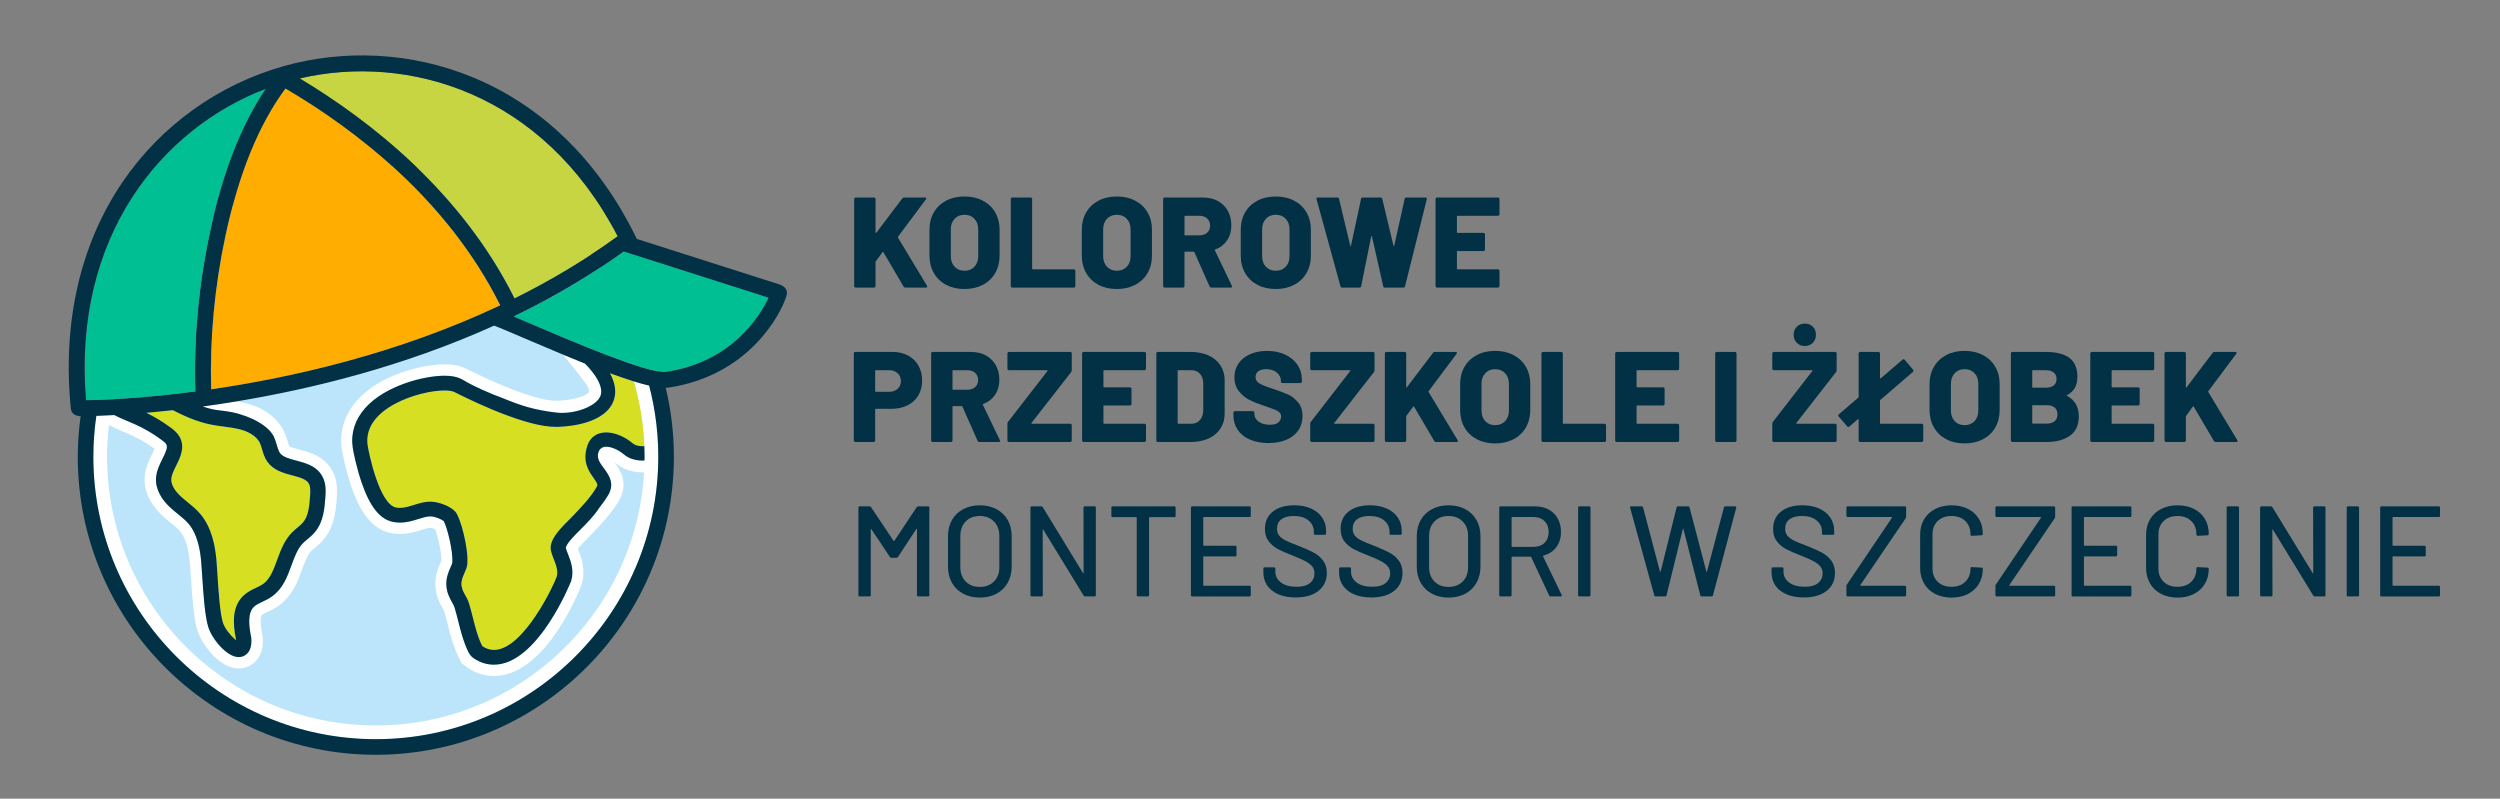 <?xml version="1.0" encoding="utf-8"?>
<!-- Generator: Adobe Illustrator 15.0.0, SVG Export Plug-In . SVG Version: 6.00 Build 0)  -->
<!DOCTYPE svg PUBLIC "-//W3C//DTD SVG 1.1//EN" "http://www.w3.org/Graphics/SVG/1.1/DTD/svg11.dtd">
<svg version="1.1" id="Warstwa_1" xmlns="http://www.w3.org/2000/svg" xmlns:xlink="http://www.w3.org/1999/xlink" x="0px" y="0px"
	 width="259.804px" height="83px" viewBox="0 0 259.804 83" enable-background="new 0 0 259.804 83" xml:space="preserve">
<rect x="0" y="0" width="259.804" height="83" fill="#808080" stroke="none"/>
<g>
	<g>
		<g>
			<path fill="#023145" d="M88.814,29.84c-0.031-0.031-0.046-0.069-0.046-0.114v-9.04c0-0.045,0.016-0.083,0.046-0.114
				c0.031-0.032,0.069-0.047,0.114-0.047h1.899c0.044,0,0.082,0.015,0.113,0.047c0.031,0.031,0.047,0.069,0.047,0.114v3.478
				c0,0.025,0.009,0.041,0.027,0.046c0.018,0.004,0.035-0.003,0.053-0.021l2.701-3.57c0.054-0.063,0.116-0.094,0.187-0.094h2.167
				c0.089,0,0.134,0.031,0.134,0.094c0,0.027-0.013,0.063-0.041,0.106l-2.888,3.865c-0.018,0.037-0.022,0.067-0.014,0.094
				l3.021,5.015c0.019,0.052,0.027,0.085,0.027,0.093c0,0.063-0.044,0.094-0.134,0.094h-2.125c-0.099,0-0.166-0.037-0.201-0.106
				l-2.099-3.572c-0.027-0.053-0.059-0.053-0.094,0l-0.695,0.951c-0.018,0.034-0.027,0.062-0.027,0.079v2.487
				c0,0.045-0.016,0.083-0.047,0.114c-0.032,0.031-0.069,0.047-0.113,0.047h-1.899C88.883,29.887,88.845,29.871,88.814,29.84z"/>
			<path fill="#023145" d="M98.322,29.599c-0.548-0.289-0.973-0.698-1.277-1.224c-0.303-0.525-0.454-1.136-0.454-1.832v-2.675
				c0-0.677,0.151-1.277,0.454-1.798c0.304-0.522,0.729-0.927,1.277-1.216c0.549-0.29,1.184-0.436,1.906-0.436
				s1.359,0.146,1.912,0.436c0.553,0.289,0.981,0.694,1.284,1.216c0.302,0.521,0.455,1.121,0.455,1.798v2.675
				c0,0.695-0.152,1.306-0.455,1.832c-0.303,0.526-0.731,0.935-1.284,1.224c-0.553,0.29-1.19,0.435-1.912,0.435
				S98.871,29.889,98.322,29.599z M101.264,27.72c0.264-0.276,0.395-0.646,0.395-1.11v-2.768c0-0.455-0.131-0.823-0.395-1.104
				c-0.263-0.28-0.608-0.42-1.036-0.42c-0.419,0-0.76,0.141-1.023,0.42c-0.263,0.281-0.395,0.649-0.395,1.104v2.768
				c0,0.465,0.132,0.834,0.395,1.11c0.263,0.277,0.604,0.415,1.023,0.415C100.656,28.135,101.001,27.998,101.264,27.72z"/>
			<path fill="#023145" d="M105.089,29.84c-0.032-0.031-0.047-0.069-0.047-0.114v-9.04c0-0.045,0.016-0.083,0.047-0.114
				c0.03-0.032,0.068-0.047,0.113-0.047h1.899c0.044,0,0.083,0.015,0.113,0.047c0.032,0.031,0.047,0.069,0.047,0.114v7.235
				c0,0.044,0.022,0.066,0.067,0.066h4.265c0.045,0,0.083,0.017,0.115,0.047c0.03,0.032,0.046,0.07,0.046,0.114v1.578
				c0,0.045-0.016,0.083-0.046,0.114c-0.031,0.031-0.069,0.047-0.115,0.047h-6.392C105.157,29.887,105.119,29.871,105.089,29.84z"/>
			<path fill="#023145" d="M114.154,29.599c-0.547-0.289-0.973-0.698-1.276-1.224c-0.303-0.525-0.455-1.136-0.455-1.832v-2.675
				c0-0.677,0.151-1.277,0.455-1.798c0.303-0.522,0.729-0.927,1.276-1.216c0.55-0.29,1.185-0.436,1.906-0.436
				c0.722,0,1.359,0.146,1.913,0.436c0.553,0.289,0.981,0.694,1.283,1.216c0.305,0.521,0.457,1.121,0.457,1.798v2.675
				c0,0.695-0.151,1.306-0.457,1.832c-0.301,0.526-0.73,0.935-1.283,1.224c-0.553,0.29-1.19,0.435-1.913,0.435
				C115.339,30.034,114.704,29.889,114.154,29.599z M117.096,27.72c0.263-0.276,0.396-0.646,0.396-1.11v-2.768
				c0-0.455-0.133-0.823-0.396-1.104c-0.262-0.28-0.608-0.42-1.036-0.42c-0.419,0-0.76,0.141-1.023,0.42
				c-0.263,0.281-0.394,0.649-0.394,1.104v2.768c0,0.465,0.131,0.834,0.394,1.11c0.263,0.277,0.604,0.415,1.023,0.415
				C116.489,28.135,116.834,27.998,117.096,27.72z"/>
			<path fill="#023145" d="M125.701,29.766l-1.576-3.557c-0.02-0.035-0.046-0.053-0.081-0.053h-0.882
				c-0.045,0-0.068,0.022-0.068,0.067v3.503c0,0.045-0.015,0.083-0.046,0.114c-0.032,0.031-0.07,0.047-0.114,0.047h-1.899
				c-0.045,0-0.083-0.016-0.114-0.047s-0.046-0.069-0.046-0.114v-9.04c0-0.045,0.015-0.083,0.046-0.114
				c0.031-0.032,0.069-0.047,0.114-0.047h3.971c0.59,0,1.107,0.121,1.553,0.361c0.445,0.241,0.791,0.582,1.037,1.022
				c0.244,0.442,0.367,0.948,0.367,1.519c0,0.598-0.145,1.114-0.441,1.551c-0.295,0.437-0.703,0.753-1.23,0.949
				c-0.045,0.019-0.057,0.049-0.039,0.094l1.764,3.677c0.018,0.036,0.025,0.062,0.025,0.081c0,0.07-0.045,0.106-0.146,0.106h-2.006
				C125.801,29.887,125.737,29.846,125.701,29.766z M123.094,22.491v1.899c0,0.044,0.023,0.067,0.068,0.067h1.484
				c0.33,0,0.598-0.092,0.801-0.274c0.207-0.183,0.307-0.425,0.307-0.728c0-0.313-0.1-0.563-0.307-0.749
				c-0.203-0.188-0.471-0.281-0.801-0.281h-1.484C123.117,22.424,123.094,22.446,123.094,22.491z"/>
			<path fill="#023145" d="M130.67,29.599c-0.547-0.289-0.973-0.698-1.277-1.224c-0.303-0.525-0.453-1.136-0.453-1.832v-2.675
				c0-0.677,0.15-1.277,0.453-1.798c0.305-0.522,0.73-0.927,1.277-1.216c0.549-0.29,1.184-0.436,1.906-0.436
				s1.359,0.146,1.912,0.436c0.555,0.289,0.98,0.694,1.283,1.216c0.305,0.521,0.457,1.121,0.457,1.798v2.675
				c0,0.695-0.152,1.306-0.457,1.832c-0.303,0.526-0.729,0.935-1.283,1.224c-0.553,0.29-1.189,0.435-1.912,0.435
				S131.219,29.889,130.67,29.599z M133.614,27.72c0.262-0.276,0.395-0.646,0.395-1.11v-2.768c0-0.455-0.133-0.823-0.395-1.104
				c-0.266-0.28-0.609-0.42-1.037-0.42c-0.418,0-0.76,0.141-1.023,0.42c-0.262,0.281-0.393,0.649-0.393,1.104v2.768
				c0,0.465,0.131,0.834,0.393,1.11c0.264,0.277,0.605,0.415,1.023,0.415C133.004,28.135,133.348,27.998,133.614,27.72z"/>
			<path fill="#023145" d="M139.303,29.751l-2.486-9.052l-0.014-0.053c0-0.081,0.047-0.121,0.146-0.121h2.033
				c0.088,0,0.146,0.044,0.172,0.134l1.164,4.867c0.01,0.038,0.021,0.055,0.041,0.055c0.016,0,0.031-0.017,0.039-0.055l1.043-4.854
				c0.016-0.098,0.076-0.146,0.174-0.146h1.861c0.086,0,0.146,0.044,0.17,0.134l1.166,4.867c0.008,0.038,0.021,0.055,0.039,0.055
				s0.031-0.017,0.041-0.055l1.082-4.854c0.018-0.098,0.074-0.146,0.176-0.146h1.979c0.125,0,0.172,0.059,0.146,0.174l-2.262,9.052
				c-0.025,0.09-0.086,0.135-0.186,0.135h-1.912c-0.098,0-0.154-0.049-0.172-0.148l-1.166-5.161
				c-0.01-0.036-0.021-0.053-0.039-0.053c-0.02,0-0.031,0.017-0.041,0.053l-1.043,5.161c-0.018,0.099-0.076,0.148-0.174,0.148
				h-1.791C139.391,29.887,139.326,29.842,139.303,29.751z"/>
			<path fill="#023145" d="M155.783,22.377c-0.031,0.032-0.066,0.047-0.115,0.047h-4.195c-0.045,0-0.068,0.022-0.068,0.067v1.645
				c0,0.044,0.023,0.066,0.068,0.066h2.688c0.043,0,0.082,0.016,0.111,0.047c0.031,0.031,0.049,0.069,0.049,0.114v1.565
				c0,0.044-0.018,0.083-0.049,0.113c-0.029,0.032-0.068,0.047-0.111,0.047h-2.688c-0.045,0-0.068,0.022-0.068,0.068v1.765
				c0,0.044,0.023,0.066,0.068,0.066h4.195c0.049,0,0.084,0.017,0.115,0.047c0.033,0.032,0.047,0.07,0.047,0.114v1.578
				c0,0.045-0.014,0.083-0.047,0.114c-0.031,0.031-0.066,0.047-0.115,0.047h-6.322c-0.045,0-0.084-0.016-0.113-0.047
				c-0.031-0.031-0.049-0.069-0.049-0.114v-9.04c0-0.045,0.018-0.083,0.049-0.114c0.029-0.032,0.068-0.047,0.113-0.047h6.322
				c0.049,0,0.084,0.015,0.115,0.047c0.033,0.031,0.047,0.069,0.047,0.114v1.578C155.83,22.308,155.817,22.346,155.783,22.377z"/>
			<path fill="#023145" d="M94.365,36.947c0.467,0.249,0.829,0.6,1.083,1.049c0.255,0.45,0.381,0.971,0.381,1.559
				c0,0.58-0.132,1.092-0.395,1.539c-0.263,0.445-0.634,0.787-1.116,1.027c-0.482,0.242-1.039,0.363-1.672,0.363h-1.631
				c-0.045,0-0.067,0.021-0.067,0.066v3.225c0,0.043-0.016,0.082-0.047,0.111c-0.031,0.031-0.069,0.047-0.113,0.047h-1.898
				c-0.045,0-0.083-0.016-0.114-0.047c-0.032-0.029-0.047-0.068-0.047-0.111v-9.043c0-0.044,0.016-0.082,0.047-0.113
				c0.031-0.031,0.068-0.047,0.114-0.047h3.864C93.36,36.572,93.896,36.697,94.365,36.947z M93.281,40.41
				c0.228-0.205,0.341-0.473,0.341-0.804c0-0.337-0.114-0.611-0.341-0.821c-0.227-0.21-0.523-0.314-0.889-0.314h-1.377
				c-0.045,0-0.067,0.022-0.067,0.066v2.113c0,0.045,0.022,0.066,0.067,0.066h1.377C92.757,40.717,93.053,40.616,93.281,40.41z"/>
			<path fill="#023145" d="M101.593,45.813l-1.578-3.557c-0.018-0.035-0.045-0.053-0.081-0.053h-0.882
				c-0.045,0-0.067,0.021-0.067,0.066v3.506c0,0.043-0.015,0.082-0.046,0.111c-0.032,0.031-0.069,0.047-0.113,0.047h-1.899
				c-0.044,0-0.083-0.016-0.114-0.047c-0.031-0.029-0.047-0.068-0.047-0.111v-9.043c0-0.044,0.016-0.082,0.047-0.113
				s0.069-0.047,0.114-0.047h3.971c0.589,0,1.105,0.122,1.552,0.361c0.445,0.242,0.791,0.583,1.036,1.023
				c0.245,0.443,0.368,0.949,0.368,1.519c0,0.598-0.147,1.113-0.441,1.551c-0.295,0.438-0.705,0.754-1.23,0.951
				c-0.044,0.018-0.059,0.049-0.041,0.094l1.766,3.676c0.018,0.037,0.026,0.063,0.026,0.082c0,0.07-0.049,0.105-0.148,0.105h-2.005
				C101.69,45.934,101.628,45.895,101.593,45.813z M98.984,38.538v1.898c0,0.046,0.022,0.068,0.067,0.068h1.484
				c0.33,0,0.598-0.092,0.802-0.275c0.206-0.183,0.309-0.424,0.309-0.727c0-0.313-0.103-0.562-0.309-0.749
				c-0.204-0.187-0.472-0.281-0.802-0.281h-1.484C99.006,38.472,98.984,38.494,98.984,38.538z"/>
			<path fill="#023145" d="M104.74,45.887c-0.031-0.029-0.046-0.068-0.046-0.111v-1.74c0-0.072,0.022-0.139,0.067-0.201l4.091-5.282
				c0.019-0.018,0.022-0.036,0.014-0.053c-0.009-0.02-0.027-0.027-0.054-0.027h-3.958c-0.045,0-0.083-0.016-0.115-0.048
				c-0.031-0.03-0.046-0.067-0.046-0.114v-1.578c0-0.044,0.016-0.082,0.046-0.113c0.031-0.031,0.069-0.047,0.115-0.047h6.364
				c0.045,0,0.083,0.016,0.114,0.047s0.047,0.069,0.047,0.113v1.739c0,0.072-0.022,0.138-0.067,0.2l-4.119,5.281
				c-0.017,0.02-0.022,0.039-0.012,0.055c0.008,0.018,0.026,0.027,0.054,0.027h3.984c0.045,0,0.083,0.018,0.114,0.047
				c0.031,0.031,0.047,0.068,0.047,0.113v1.58c0,0.043-0.016,0.082-0.047,0.111c-0.031,0.031-0.069,0.047-0.114,0.047h-6.364
				C104.81,45.934,104.772,45.918,104.74,45.887z"/>
			<path fill="#023145" d="M119.048,38.424c-0.029,0.032-0.068,0.048-0.111,0.048h-4.199c-0.045,0-0.067,0.022-0.067,0.066v1.645
				c0,0.044,0.022,0.067,0.067,0.067h2.688c0.045,0,0.083,0.016,0.114,0.047s0.047,0.068,0.047,0.113v1.566
				c0,0.043-0.016,0.08-0.047,0.113c-0.031,0.031-0.069,0.045-0.114,0.045h-2.688c-0.045,0-0.067,0.023-0.067,0.068v1.766
				c0,0.045,0.022,0.066,0.067,0.066h4.199c0.043,0,0.082,0.018,0.111,0.047c0.032,0.031,0.047,0.068,0.047,0.113v1.58
				c0,0.043-0.015,0.082-0.047,0.111c-0.029,0.031-0.068,0.047-0.111,0.047h-6.327c-0.044,0-0.081-0.016-0.113-0.047
				c-0.032-0.029-0.047-0.068-0.047-0.111v-9.043c0-0.044,0.015-0.082,0.047-0.113s0.069-0.047,0.113-0.047h6.327
				c0.043,0,0.082,0.016,0.111,0.047c0.032,0.031,0.047,0.069,0.047,0.113v1.578C119.095,38.356,119.08,38.394,119.048,38.424z"/>
			<path fill="#023145" d="M120.213,45.887c-0.033-0.029-0.045-0.068-0.045-0.111v-9.043c0-0.044,0.013-0.082,0.045-0.113
				c0.031-0.031,0.07-0.047,0.113-0.047h3.411c0.695,0,1.309,0.122,1.846,0.361c0.533,0.242,0.951,0.584,1.242,1.03
				c0.295,0.445,0.443,0.959,0.443,1.539v3.504c0,0.578-0.148,1.092-0.443,1.537c-0.291,0.447-0.709,0.789-1.242,1.031
				c-0.537,0.238-1.15,0.359-1.846,0.359h-3.411C120.283,45.934,120.244,45.918,120.213,45.887z M122.452,44.035h1.378
				c0.356,0,0.646-0.127,0.87-0.381c0.222-0.256,0.337-0.596,0.345-1.023v-2.754c0-0.429-0.113-0.769-0.339-1.025
				c-0.228-0.254-0.525-0.38-0.89-0.38h-1.365c-0.045,0-0.066,0.022-0.066,0.066v5.431
				C122.385,44.014,122.407,44.035,122.452,44.035z"/>
			<path fill="#023145" d="M129.895,45.686c-0.549-0.236-0.971-0.574-1.271-1.016c-0.297-0.441-0.447-0.951-0.447-1.529v-0.256
				c0-0.045,0.016-0.082,0.049-0.113c0.031-0.031,0.066-0.047,0.113-0.047h1.857c0.043,0,0.082,0.016,0.113,0.047
				s0.049,0.068,0.049,0.113v0.16c0,0.293,0.146,0.551,0.441,0.77c0.293,0.217,0.689,0.328,1.189,0.328
				c0.395,0,0.682-0.086,0.869-0.254c0.186-0.17,0.279-0.365,0.279-0.588c0-0.18-0.057-0.324-0.166-0.436
				c-0.111-0.111-0.262-0.205-0.447-0.281c-0.188-0.076-0.477-0.182-0.871-0.314c-0.051-0.027-0.105-0.047-0.16-0.061
				c-0.053-0.014-0.102-0.027-0.146-0.047c-0.578-0.186-1.082-0.389-1.512-0.607c-0.426-0.22-0.793-0.521-1.096-0.91
				c-0.303-0.388-0.457-0.866-0.457-1.438c0-0.553,0.148-1.036,0.436-1.45c0.291-0.416,0.695-0.733,1.213-0.956
				c0.516-0.223,1.102-0.335,1.75-0.335c0.686,0,1.305,0.125,1.854,0.375c0.547,0.25,0.979,0.601,1.291,1.057
				c0.309,0.455,0.467,0.976,0.467,1.564v0.187c0,0.044-0.016,0.083-0.049,0.113c-0.029,0.032-0.068,0.048-0.111,0.048h-1.857
				c-0.047,0-0.082-0.016-0.113-0.048c-0.033-0.03-0.049-0.068-0.049-0.113v-0.093c0-0.312-0.139-0.587-0.414-0.829
				c-0.275-0.241-0.645-0.361-1.111-0.361c-0.348,0-0.617,0.071-0.814,0.213c-0.197,0.144-0.293,0.344-0.293,0.603
				c0,0.194,0.061,0.358,0.184,0.487c0.127,0.128,0.32,0.25,0.582,0.36c0.264,0.112,0.668,0.257,1.213,0.436
				c0.621,0.214,1.109,0.401,1.455,0.562c0.35,0.161,0.676,0.422,0.982,0.783c0.309,0.361,0.463,0.836,0.463,1.424
				c0,0.578-0.148,1.078-0.439,1.498c-0.295,0.42-0.709,0.742-1.238,0.969c-0.531,0.229-1.148,0.342-1.852,0.342
				C131.086,46.041,130.444,45.922,129.895,45.686z"/>
			<path fill="#023145" d="M136.207,45.887c-0.033-0.029-0.047-0.068-0.047-0.111v-1.74c0-0.072,0.02-0.139,0.068-0.201l4.09-5.282
				c0.018-0.018,0.021-0.036,0.014-0.053c-0.01-0.02-0.027-0.027-0.051-0.027h-3.963c-0.045,0-0.08-0.016-0.111-0.048
				c-0.033-0.03-0.047-0.067-0.047-0.114v-1.578c0-0.044,0.014-0.082,0.047-0.113c0.031-0.031,0.066-0.047,0.111-0.047h6.369
				c0.043,0,0.08,0.016,0.113,0.047c0.029,0.031,0.045,0.069,0.045,0.113v1.739c0,0.072-0.021,0.138-0.066,0.2l-4.117,5.281
				c-0.02,0.02-0.023,0.039-0.016,0.055c0.008,0.018,0.027,0.027,0.055,0.027h3.986c0.043,0,0.08,0.018,0.113,0.047
				c0.029,0.031,0.045,0.068,0.045,0.113v1.58c0,0.043-0.016,0.082-0.045,0.111c-0.033,0.031-0.07,0.047-0.113,0.047h-6.369
				C136.274,45.934,136.239,45.918,136.207,45.887z"/>
			<path fill="#023145" d="M143.963,45.887c-0.031-0.029-0.047-0.068-0.047-0.111v-9.043c0-0.044,0.016-0.082,0.047-0.113
				s0.068-0.047,0.113-0.047h1.898c0.047,0,0.084,0.016,0.115,0.047c0.029,0.031,0.045,0.069,0.045,0.113v3.479
				c0,0.025,0.008,0.041,0.029,0.046c0.016,0.004,0.033-0.002,0.051-0.021l2.703-3.569c0.053-0.064,0.115-0.095,0.186-0.095h2.168
				c0.09,0,0.133,0.031,0.133,0.095c0,0.026-0.012,0.062-0.039,0.106l-2.891,3.866c-0.018,0.035-0.02,0.064-0.012,0.093l3.02,5.015
				c0.02,0.053,0.029,0.086,0.029,0.094c0,0.064-0.045,0.094-0.135,0.094h-2.125c-0.1,0-0.168-0.035-0.201-0.105l-2.1-3.572
				c-0.027-0.053-0.059-0.053-0.094,0l-0.693,0.951c-0.021,0.035-0.029,0.061-0.029,0.078v2.49c0,0.043-0.016,0.082-0.045,0.111
				c-0.031,0.031-0.068,0.047-0.115,0.047h-1.898C144.031,45.934,143.994,45.918,143.963,45.887z"/>
			<path fill="#023145" d="M153.471,45.646c-0.547-0.289-0.975-0.697-1.277-1.223c-0.305-0.527-0.453-1.139-0.453-1.834v-2.673
				c0-0.68,0.148-1.278,0.453-1.799c0.303-0.523,0.73-0.927,1.277-1.217c0.549-0.29,1.182-0.436,1.906-0.436
				c0.721,0,1.359,0.146,1.912,0.436s0.98,0.694,1.283,1.217c0.303,0.521,0.457,1.12,0.457,1.799v2.673
				c0,0.695-0.154,1.307-0.457,1.834c-0.303,0.525-0.73,0.934-1.283,1.223s-1.191,0.436-1.912,0.436
				C154.653,46.082,154.02,45.936,153.471,45.646z M156.412,43.77c0.264-0.279,0.396-0.648,0.396-1.111V39.89
				c0-0.455-0.133-0.822-0.396-1.104c-0.264-0.28-0.607-0.421-1.035-0.421c-0.42,0-0.762,0.141-1.023,0.421
				c-0.264,0.282-0.393,0.649-0.393,1.104v2.769c0,0.463,0.129,0.832,0.393,1.111c0.262,0.273,0.604,0.412,1.023,0.412
				C155.805,44.182,156.149,44.043,156.412,43.77z"/>
			<path fill="#023145" d="M160.237,45.887c-0.029-0.029-0.047-0.068-0.047-0.111v-9.043c0-0.044,0.018-0.082,0.047-0.113
				c0.031-0.031,0.072-0.047,0.115-0.047h1.898c0.043,0,0.08,0.016,0.111,0.047s0.049,0.069,0.049,0.113v7.236
				c0,0.045,0.02,0.066,0.066,0.066h4.266c0.045,0,0.08,0.018,0.111,0.047c0.033,0.031,0.049,0.068,0.049,0.113v1.58
				c0,0.043-0.016,0.082-0.049,0.111c-0.031,0.031-0.066,0.047-0.111,0.047h-6.391C160.309,45.934,160.268,45.918,160.237,45.887z"
				/>
			<path fill="#023145" d="M174.451,38.424c-0.031,0.032-0.07,0.048-0.113,0.048h-4.197c-0.047,0-0.066,0.022-0.066,0.066v1.645
				c0,0.044,0.02,0.067,0.066,0.067h2.686c0.043,0,0.084,0.016,0.115,0.047s0.047,0.068,0.047,0.113v1.566
				c0,0.043-0.016,0.08-0.047,0.113c-0.031,0.031-0.072,0.045-0.115,0.045h-2.686c-0.047,0-0.066,0.023-0.066,0.068v1.766
				c0,0.045,0.02,0.066,0.066,0.066h4.197c0.043,0,0.082,0.018,0.113,0.047c0.031,0.031,0.049,0.068,0.049,0.113v1.58
				c0,0.043-0.018,0.082-0.049,0.111c-0.031,0.031-0.07,0.047-0.113,0.047h-6.324c-0.047,0-0.084-0.016-0.115-0.047
				c-0.031-0.029-0.047-0.068-0.047-0.111v-9.043c0-0.044,0.016-0.082,0.047-0.113s0.068-0.047,0.115-0.047h6.324
				c0.043,0,0.082,0.016,0.113,0.047s0.049,0.069,0.049,0.113v1.578C174.5,38.356,174.483,38.394,174.451,38.424z"/>
			<path fill="#023145" d="M178.289,45.887c-0.031-0.029-0.045-0.068-0.045-0.111v-9.043c0-0.044,0.014-0.082,0.045-0.113
				c0.033-0.031,0.07-0.047,0.113-0.047h1.902c0.041,0,0.08,0.016,0.111,0.047s0.047,0.069,0.047,0.113v9.043
				c0,0.043-0.016,0.082-0.047,0.111c-0.031,0.031-0.07,0.047-0.111,0.047h-1.902C178.36,45.934,178.323,45.918,178.289,45.887z"/>
			<path fill="#023145" d="M184.229,45.887c-0.033-0.029-0.051-0.068-0.051-0.111v-1.74c0-0.072,0.025-0.139,0.068-0.201
				l4.096-5.282c0.016-0.018,0.02-0.036,0.012-0.053c-0.01-0.02-0.029-0.027-0.055-0.027h-3.957c-0.047,0-0.084-0.016-0.113-0.048
				c-0.033-0.03-0.051-0.067-0.051-0.114v-1.578c0-0.044,0.018-0.082,0.051-0.113c0.029-0.031,0.066-0.047,0.113-0.047h6.365
				c0.043,0,0.082,0.016,0.113,0.047c0.029,0.031,0.047,0.069,0.047,0.113v1.739c0,0.072-0.023,0.138-0.068,0.2l-4.117,5.281
				c-0.018,0.02-0.023,0.039-0.016,0.055c0.01,0.018,0.029,0.027,0.055,0.027h3.986c0.043,0,0.082,0.018,0.113,0.047
				c0.029,0.031,0.047,0.068,0.047,0.113v1.58c0,0.043-0.018,0.082-0.047,0.111c-0.031,0.031-0.07,0.047-0.113,0.047h-6.365
				C184.295,45.934,184.258,45.918,184.229,45.887z M186.729,35.63c-0.221-0.219-0.33-0.497-0.33-0.836
				c0-0.348,0.109-0.628,0.33-0.843c0.217-0.213,0.498-0.321,0.836-0.321c0.34,0,0.615,0.107,0.828,0.321
				c0.215,0.215,0.322,0.495,0.322,0.843c0,0.339-0.111,0.617-0.328,0.836c-0.221,0.219-0.492,0.327-0.822,0.327
				C187.227,35.958,186.946,35.849,186.729,35.63z"/>
			<path fill="#023145" d="M195.442,44.035h4.264c0.043,0,0.082,0.018,0.113,0.047c0.029,0.031,0.047,0.068,0.047,0.113v1.58
				c0,0.043-0.018,0.082-0.047,0.111c-0.031,0.031-0.07,0.047-0.113,0.047h-6.393c-0.047,0-0.082-0.016-0.113-0.047
				c-0.033-0.029-0.047-0.068-0.047-0.111v-2.17c0-0.025-0.008-0.043-0.025-0.053c-0.018-0.008-0.039-0.004-0.055,0.016l-0.881,0.76
				c-0.057,0.037-0.092,0.055-0.109,0.055c-0.035,0-0.076-0.021-0.119-0.068l-0.883-1.029c-0.035-0.053-0.053-0.088-0.053-0.105
				c0-0.035,0.023-0.078,0.064-0.121l2.021-1.738c0.027-0.018,0.039-0.045,0.039-0.08v-4.508c0-0.044,0.014-0.082,0.047-0.113
				c0.031-0.031,0.066-0.047,0.113-0.047h1.9c0.041,0,0.08,0.016,0.111,0.047c0.033,0.031,0.049,0.069,0.049,0.113v2.541
				c0,0.026,0.01,0.046,0.027,0.055c0.016,0.009,0.035,0.004,0.053-0.015l2.26-1.937c0.055-0.038,0.09-0.055,0.107-0.055
				c0.035,0,0.074,0.022,0.119,0.067l0.873,1.029c0.033,0.054,0.051,0.09,0.051,0.106c0,0.038-0.023,0.077-0.068,0.122l-3.383,2.915
				c-0.027,0.008-0.039,0.035-0.039,0.08v2.328C195.373,44.014,195.395,44.035,195.442,44.035z"/>
			<path fill="#023145" d="M202.252,45.646c-0.547-0.289-0.973-0.697-1.275-1.223c-0.303-0.527-0.455-1.139-0.455-1.834v-2.673
				c0-0.68,0.152-1.278,0.455-1.799c0.303-0.523,0.729-0.927,1.275-1.217c0.551-0.29,1.184-0.436,1.906-0.436
				s1.359,0.146,1.91,0.436c0.557,0.29,0.984,0.694,1.285,1.217c0.305,0.521,0.455,1.12,0.455,1.799v2.673
				c0,0.695-0.15,1.307-0.455,1.834c-0.301,0.525-0.729,0.934-1.285,1.223c-0.551,0.289-1.188,0.436-1.91,0.436
				S202.803,45.936,202.252,45.646z M205.196,43.77c0.262-0.279,0.395-0.648,0.395-1.111V39.89c0-0.455-0.133-0.822-0.395-1.104
				c-0.264-0.28-0.607-0.421-1.037-0.421c-0.42,0-0.762,0.141-1.023,0.421c-0.26,0.282-0.393,0.649-0.393,1.104v2.769
				c0,0.463,0.133,0.832,0.393,1.111c0.262,0.273,0.604,0.412,1.023,0.412C204.588,44.182,204.932,44.043,205.196,43.77z"/>
			<path fill="#023145" d="M214.817,41.145c0.809,0.43,1.215,1.143,1.215,2.141c0,0.891-0.307,1.557-0.92,1.992
				c-0.617,0.438-1.424,0.656-2.422,0.656h-3.555c-0.047,0-0.084-0.016-0.115-0.047c-0.031-0.029-0.047-0.068-0.047-0.111v-9.043
				c0-0.044,0.016-0.082,0.047-0.113s0.068-0.047,0.115-0.047h3.449c1.088,0,1.91,0.207,2.465,0.615
				c0.559,0.411,0.838,1.075,0.838,1.994c0,0.873-0.354,1.501-1.07,1.884C214.764,41.094,214.764,41.119,214.817,41.145z
				 M211.192,38.538v1.685c0,0.045,0.025,0.066,0.068,0.066h1.324c0.365,0,0.645-0.076,0.842-0.233
				c0.195-0.155,0.295-0.375,0.295-0.661c0-0.295-0.1-0.522-0.295-0.681c-0.197-0.162-0.477-0.242-0.842-0.242h-1.324
				C211.217,38.472,211.192,38.494,211.192,38.538z M213.52,43.773c0.197-0.166,0.295-0.402,0.295-0.715
				c0-0.303-0.096-0.535-0.289-0.703c-0.189-0.164-0.469-0.246-0.836-0.246h-1.43c-0.043,0-0.068,0.021-0.068,0.066v1.777
				c0,0.047,0.025,0.068,0.068,0.068h1.43C213.047,44.021,213.323,43.939,213.52,43.773z"/>
			<path fill="#023145" d="M223.823,38.424c-0.031,0.032-0.068,0.048-0.113,0.048h-4.199c-0.045,0-0.066,0.022-0.066,0.066v1.645
				c0,0.044,0.021,0.067,0.066,0.067h2.689c0.043,0,0.08,0.016,0.111,0.047s0.049,0.068,0.049,0.113v1.566
				c0,0.043-0.018,0.08-0.049,0.113c-0.031,0.031-0.068,0.045-0.111,0.045h-2.689c-0.045,0-0.066,0.023-0.066,0.068v1.766
				c0,0.045,0.021,0.066,0.066,0.066h4.199c0.045,0,0.082,0.018,0.113,0.047c0.031,0.031,0.047,0.068,0.047,0.113v1.58
				c0,0.043-0.016,0.082-0.047,0.111c-0.031,0.031-0.068,0.047-0.113,0.047h-6.326c-0.043,0-0.082-0.016-0.111-0.047
				c-0.033-0.029-0.047-0.068-0.047-0.111v-9.043c0-0.044,0.014-0.082,0.047-0.113c0.029-0.031,0.068-0.047,0.111-0.047h6.326
				c0.045,0,0.082,0.016,0.113,0.047s0.047,0.069,0.047,0.113v1.578C223.869,38.356,223.854,38.394,223.823,38.424z"/>
			<path fill="#023145" d="M224.989,45.887c-0.033-0.029-0.049-0.068-0.049-0.111v-9.043c0-0.044,0.016-0.082,0.049-0.113
				c0.029-0.031,0.068-0.047,0.111-0.047h1.9c0.041,0,0.082,0.016,0.111,0.047c0.031,0.031,0.049,0.069,0.049,0.113v3.479
				c0,0.025,0.008,0.041,0.027,0.046c0.018,0.004,0.037-0.002,0.053-0.021l2.701-3.569c0.055-0.064,0.115-0.095,0.188-0.095h2.166
				c0.09,0,0.133,0.031,0.133,0.095c0,0.026-0.012,0.062-0.039,0.106l-2.889,3.866c-0.016,0.035-0.023,0.064-0.014,0.093
				l3.021,5.015c0.02,0.053,0.027,0.086,0.027,0.094c0,0.064-0.045,0.094-0.135,0.094h-2.125c-0.1,0-0.164-0.035-0.201-0.105
				l-2.1-3.572c-0.027-0.053-0.057-0.053-0.094,0l-0.693,0.951c-0.02,0.035-0.027,0.061-0.027,0.078v2.49
				c0,0.043-0.018,0.082-0.049,0.111c-0.029,0.031-0.07,0.047-0.111,0.047h-1.9C225.057,45.934,225.018,45.918,224.989,45.887z"/>
			<path fill="#023145" d="M95.427,52.619h1.016c0.089,0,0.134,0.047,0.134,0.135v9.092c0,0.09-0.045,0.135-0.134,0.135h-1.016
				c-0.089,0-0.133-0.045-0.133-0.135V55c0-0.027-0.009-0.045-0.027-0.053c-0.018-0.01-0.031,0-0.04,0.025l-1.912,2.916
				c-0.036,0.053-0.089,0.082-0.16,0.082h-0.508c-0.062,0-0.116-0.029-0.161-0.082L90.559,55c-0.009-0.027-0.022-0.035-0.04-0.027
				c-0.019,0.012-0.027,0.027-0.027,0.053v6.82c0,0.09-0.044,0.135-0.133,0.135h-1.017c-0.089,0-0.133-0.045-0.133-0.135v-9.092
				c0-0.088,0.044-0.135,0.133-0.135h1.017c0.071,0,0.125,0.029,0.161,0.082l2.34,3.504c0.008,0.008,0.021,0.012,0.04,0.012
				s0.032-0.004,0.041-0.012l2.326-3.504C95.312,52.648,95.365,52.619,95.427,52.619z"/>
			<path fill="#023145" d="M100.094,61.699c-0.499-0.266-0.887-0.643-1.163-1.129c-0.276-0.486-0.414-1.045-0.414-1.678v-3.184
				c0-0.633,0.138-1.189,0.414-1.672c0.276-0.482,0.664-0.855,1.163-1.123c0.499-0.266,1.075-0.4,1.725-0.4
				c0.661,0,1.239,0.135,1.738,0.4c0.5,0.268,0.887,0.641,1.164,1.123c0.275,0.482,0.414,1.039,0.414,1.672v3.184
				c0,0.633-0.139,1.191-0.414,1.678c-0.277,0.486-0.664,0.863-1.164,1.129c-0.499,0.268-1.078,0.402-1.738,0.402
				C101.169,62.102,100.593,61.967,100.094,61.699z M103.291,60.43c0.374-0.375,0.561-0.869,0.561-1.486v-3.248
				c0-0.623-0.187-1.125-0.561-1.504c-0.375-0.379-0.865-0.568-1.472-0.568c-0.606,0-1.094,0.189-1.464,0.568
				c-0.371,0.379-0.555,0.881-0.555,1.504v3.248c0,0.617,0.185,1.111,0.555,1.486c0.37,0.375,0.858,0.563,1.464,0.563
				C102.426,60.992,102.916,60.805,103.291,60.43z"/>
			<path fill="#023145" d="M112.731,52.619h1.016c0.09,0,0.134,0.047,0.134,0.135v9.092c0,0.09-0.043,0.135-0.134,0.135h-0.976
				c-0.062,0-0.116-0.029-0.161-0.092l-4.185-6.834c-0.008-0.029-0.022-0.039-0.04-0.033c-0.018,0.002-0.026,0.018-0.026,0.047
				l0.013,6.777c0,0.09-0.044,0.135-0.133,0.135h-1.017c-0.089,0-0.135-0.045-0.135-0.135v-9.092c0-0.088,0.046-0.135,0.135-0.135
				h0.989c0.063,0,0.116,0.033,0.16,0.096l4.173,6.832c0.008,0.027,0.022,0.037,0.041,0.033c0.017-0.004,0.025-0.02,0.025-0.047
				l-0.012-6.779C112.597,52.666,112.641,52.619,112.731,52.619z"/>
			<path fill="#023145" d="M122.172,52.754v0.855c0,0.09-0.045,0.135-0.133,0.135h-2.57c-0.034,0-0.053,0.018-0.053,0.053v8.049
				c0,0.09-0.043,0.135-0.133,0.135h-1.017c-0.089,0-0.134-0.045-0.134-0.135v-8.049c0-0.035-0.017-0.053-0.054-0.053h-2.446
				c-0.089,0-0.135-0.045-0.135-0.135v-0.855c0-0.088,0.046-0.135,0.135-0.135h6.406C122.127,52.619,122.172,52.666,122.172,52.754z
				"/>
			<path fill="#023145" d="M129.848,53.73H125.1c-0.036,0-0.055,0.018-0.055,0.055v2.873c0,0.035,0.019,0.053,0.055,0.053h3.266
				c0.086,0,0.133,0.047,0.133,0.135v0.844c0,0.088-0.047,0.133-0.133,0.133H125.1c-0.036,0-0.055,0.018-0.055,0.053v2.941
				c0,0.037,0.019,0.055,0.055,0.055h4.748c0.09,0,0.135,0.043,0.135,0.133v0.842c0,0.09-0.045,0.135-0.135,0.135h-5.951
				c-0.089,0-0.133-0.045-0.133-0.135v-9.092c0-0.088,0.044-0.135,0.133-0.135h5.951c0.09,0,0.135,0.047,0.135,0.135v0.842
				C129.983,53.686,129.938,53.73,129.848,53.73z"/>
			<path fill="#023145" d="M132.865,61.768c-0.506-0.215-0.891-0.518-1.164-0.91c-0.271-0.391-0.41-0.852-0.41-1.377v-0.389
				c0-0.088,0.047-0.133,0.133-0.133h0.979c0.09,0,0.133,0.045,0.133,0.133v0.322c0,0.455,0.197,0.828,0.59,1.123
				c0.393,0.293,0.932,0.441,1.619,0.441c0.613,0,1.078-0.129,1.391-0.387c0.311-0.26,0.467-0.598,0.467-1.018
				c0-0.277-0.08-0.512-0.238-0.709c-0.164-0.195-0.396-0.377-0.705-0.541c-0.309-0.166-0.758-0.363-1.344-0.598
				c-0.65-0.246-1.166-0.477-1.545-0.68c-0.377-0.205-0.691-0.475-0.941-0.811c-0.25-0.334-0.377-0.754-0.377-1.264
				c0-0.764,0.275-1.367,0.824-1.805c0.549-0.436,1.291-0.654,2.229-0.654c0.658,0,1.236,0.111,1.736,0.334
				c0.5,0.225,0.883,0.535,1.156,0.938c0.271,0.4,0.408,0.863,0.408,1.389v0.268c0,0.09-0.045,0.135-0.135,0.135h-1
				c-0.092,0-0.137-0.045-0.137-0.135V55.24c0-0.463-0.186-0.848-0.555-1.154c-0.369-0.309-0.879-0.463-1.529-0.463
				c-0.553,0-0.98,0.113-1.283,0.34c-0.305,0.229-0.457,0.557-0.457,0.984c0,0.293,0.076,0.535,0.229,0.723s0.375,0.352,0.676,0.5
				c0.299,0.148,0.756,0.338,1.371,0.568c0.631,0.252,1.145,0.48,1.537,0.689s0.717,0.484,0.977,0.83
				c0.256,0.342,0.387,0.768,0.387,1.275c0,0.785-0.287,1.406-0.861,1.867c-0.576,0.459-1.367,0.689-2.373,0.689
				C133.965,62.09,133.367,61.98,132.865,61.768z"/>
			<path fill="#023145" d="M140.727,61.768c-0.502-0.215-0.891-0.518-1.164-0.91c-0.273-0.391-0.406-0.852-0.406-1.377v-0.389
				c0-0.088,0.043-0.133,0.133-0.133h0.977c0.092,0,0.133,0.045,0.133,0.133v0.322c0,0.455,0.197,0.828,0.59,1.123
				c0.391,0.293,0.932,0.441,1.617,0.441c0.615,0,1.078-0.129,1.391-0.387c0.313-0.26,0.471-0.598,0.471-1.018
				c0-0.277-0.084-0.512-0.244-0.709c-0.16-0.195-0.393-0.377-0.699-0.541c-0.311-0.166-0.758-0.363-1.344-0.598
				c-0.654-0.246-1.168-0.477-1.545-0.68c-0.379-0.205-0.693-0.475-0.945-0.811c-0.248-0.334-0.375-0.754-0.375-1.264
				c0-0.764,0.275-1.367,0.824-1.805c0.551-0.436,1.291-0.654,2.227-0.654c0.66,0,1.24,0.111,1.74,0.334
				c0.5,0.225,0.883,0.535,1.154,0.938c0.271,0.4,0.408,0.863,0.408,1.389v0.268c0,0.09-0.045,0.135-0.135,0.135h-1.002
				c-0.088,0-0.133-0.045-0.133-0.135V55.24c0-0.463-0.186-0.848-0.555-1.154c-0.369-0.309-0.881-0.463-1.533-0.463
				c-0.553,0-0.979,0.113-1.283,0.34c-0.301,0.229-0.455,0.557-0.455,0.984c0,0.293,0.078,0.535,0.229,0.723
				c0.148,0.188,0.377,0.352,0.676,0.5c0.297,0.148,0.754,0.338,1.369,0.568c0.633,0.252,1.145,0.48,1.537,0.689
				s0.719,0.484,0.977,0.83c0.26,0.342,0.389,0.768,0.389,1.275c0,0.785-0.289,1.406-0.863,1.867
				c-0.574,0.459-1.363,0.689-2.373,0.689C141.826,62.09,141.231,61.98,140.727,61.768z"/>
			<path fill="#023145" d="M148.809,61.699c-0.5-0.266-0.885-0.643-1.16-1.129s-0.416-1.045-0.416-1.678v-3.184
				c0-0.633,0.141-1.189,0.416-1.672s0.66-0.855,1.16-1.123c0.5-0.266,1.074-0.4,1.727-0.4c0.662,0,1.238,0.135,1.738,0.4
				c0.498,0.268,0.887,0.641,1.162,1.123c0.279,0.482,0.416,1.039,0.416,1.672v3.184c0,0.633-0.137,1.191-0.416,1.678
				c-0.275,0.486-0.664,0.863-1.162,1.129c-0.5,0.268-1.076,0.402-1.738,0.402C149.883,62.102,149.309,61.967,148.809,61.699z
				 M152.006,60.43c0.375-0.375,0.559-0.869,0.559-1.486v-3.248c0-0.623-0.184-1.125-0.559-1.504
				c-0.373-0.379-0.865-0.568-1.471-0.568c-0.607,0-1.096,0.189-1.465,0.568s-0.555,0.881-0.555,1.504v3.248
				c0,0.617,0.186,1.111,0.555,1.486s0.857,0.563,1.465,0.563C151.141,60.992,151.633,60.805,152.006,60.43z"/>
			<path fill="#023145" d="M160.992,61.889l-1.871-4c-0.01-0.027-0.025-0.039-0.053-0.039h-1.928c-0.035,0-0.053,0.018-0.053,0.053
				v3.943c0,0.09-0.045,0.135-0.133,0.135h-1.02c-0.086,0-0.131-0.045-0.131-0.135v-9.092c0-0.088,0.045-0.135,0.131-0.135h3.602
				c0.533,0,1,0.113,1.406,0.336c0.408,0.223,0.723,0.533,0.945,0.936s0.334,0.863,0.334,1.391c0,0.625-0.164,1.152-0.488,1.584
				c-0.324,0.434-0.777,0.725-1.355,0.877c-0.033,0.018-0.047,0.039-0.025,0.066l1.936,4.012c0.008,0.018,0.016,0.039,0.016,0.068
				c0,0.063-0.035,0.092-0.109,0.092h-1.055C161.069,61.98,161.02,61.951,160.992,61.889z M157.088,53.785v2.994
				c0,0.033,0.018,0.053,0.053,0.053h2.234c0.473,0,0.852-0.141,1.137-0.42c0.287-0.281,0.426-0.654,0.426-1.117
				c0-0.473-0.139-0.852-0.426-1.137c-0.285-0.285-0.664-0.428-1.137-0.428h-2.234C157.106,53.73,157.088,53.748,157.088,53.785z"/>
			<path fill="#023145" d="M164,61.846v-9.092c0-0.088,0.047-0.135,0.135-0.135h1.018c0.09,0,0.133,0.047,0.133,0.135v9.092
				c0,0.09-0.043,0.135-0.133,0.135h-1.018C164.047,61.98,164,61.936,164,61.846z"/>
			<path fill="#023145" d="M171.916,61.875l-2.512-9.107l-0.016-0.041c0-0.07,0.047-0.107,0.135-0.107h1.086
				c0.078,0,0.125,0.041,0.145,0.121l1.754,6.66c0.008,0.018,0.018,0.025,0.031,0.025s0.025-0.008,0.037-0.025l1.656-6.66
				c0.018-0.08,0.064-0.121,0.146-0.121h1.053c0.084,0,0.133,0.041,0.15,0.121l1.752,6.674c0.008,0.018,0.018,0.025,0.025,0.025
				c0.012,0,0.02-0.008,0.027-0.025l1.766-6.674c0.018-0.08,0.07-0.121,0.146-0.121h1.016c0.047,0,0.08,0.016,0.102,0.041
				c0.021,0.027,0.029,0.063,0.018,0.107l-2.416,9.092c-0.02,0.082-0.068,0.121-0.148,0.121h-1.029c-0.08,0-0.131-0.039-0.146-0.121
				l-1.752-6.898c-0.012-0.027-0.02-0.041-0.027-0.041s-0.018,0.014-0.027,0.041l-1.697,6.898c-0.012,0.082-0.061,0.121-0.146,0.121
				h-0.977C171.985,61.98,171.936,61.945,171.916,61.875z"/>
			<path fill="#023145" d="M185.674,61.768c-0.506-0.215-0.893-0.518-1.168-0.91c-0.27-0.391-0.406-0.852-0.406-1.377v-0.389
				c0-0.088,0.045-0.133,0.133-0.133h0.979c0.086,0,0.133,0.045,0.133,0.133v0.322c0,0.455,0.195,0.828,0.59,1.123
				c0.391,0.293,0.93,0.441,1.617,0.441c0.611,0,1.078-0.129,1.389-0.387c0.314-0.26,0.469-0.598,0.469-1.018
				c0-0.277-0.078-0.512-0.24-0.709c-0.162-0.195-0.395-0.377-0.703-0.541c-0.309-0.166-0.754-0.363-1.344-0.598
				c-0.65-0.246-1.164-0.477-1.543-0.68c-0.379-0.205-0.693-0.475-0.941-0.811c-0.252-0.334-0.375-0.754-0.375-1.264
				c0-0.764,0.271-1.367,0.82-1.805c0.547-0.436,1.291-0.654,2.227-0.654c0.662,0,1.24,0.111,1.738,0.334
				c0.5,0.225,0.887,0.535,1.158,0.938c0.271,0.4,0.408,0.863,0.408,1.389v0.268c0,0.09-0.047,0.135-0.135,0.135h-1.002
				c-0.088,0-0.137-0.045-0.137-0.135V55.24c0-0.463-0.184-0.848-0.553-1.154c-0.371-0.309-0.879-0.463-1.531-0.463
				c-0.553,0-0.98,0.113-1.285,0.34c-0.303,0.229-0.453,0.557-0.453,0.984c0,0.293,0.074,0.535,0.227,0.723s0.377,0.352,0.676,0.5
				c0.301,0.148,0.754,0.338,1.371,0.568c0.631,0.252,1.145,0.48,1.539,0.689c0.389,0.209,0.715,0.484,0.975,0.83
				c0.256,0.342,0.387,0.768,0.387,1.275c0,0.785-0.287,1.406-0.859,1.867c-0.576,0.459-1.369,0.689-2.375,0.689
				C186.77,62.09,186.172,61.98,185.674,61.768z"/>
			<path fill="#023145" d="M191.883,61.846V60.91c0-0.07,0.018-0.129,0.053-0.172l4.682-6.941c0.008-0.01,0.008-0.023,0-0.041
				c-0.01-0.016-0.023-0.025-0.041-0.025h-4.561c-0.088,0-0.133-0.045-0.133-0.135v-0.842c0-0.088,0.045-0.135,0.133-0.135h5.936
				c0.092,0,0.137,0.047,0.137,0.135v0.936c0,0.072-0.018,0.129-0.053,0.176l-4.709,6.939c-0.008,0.008-0.008,0.021,0,0.041
				c0.008,0.016,0.023,0.025,0.041,0.025h4.584c0.092,0,0.137,0.043,0.137,0.133v0.842c0,0.09-0.045,0.135-0.137,0.135h-5.936
				C191.928,61.98,191.883,61.936,191.883,61.846z"/>
			<path fill="#023145" d="M201.102,61.721c-0.494-0.254-0.877-0.615-1.148-1.084c-0.271-0.467-0.41-1.004-0.41-1.611v-3.463
				c0-0.607,0.139-1.139,0.41-1.6c0.271-0.459,0.654-0.814,1.148-1.068c0.496-0.254,1.064-0.381,1.707-0.381
				c0.641,0,1.207,0.121,1.695,0.367c0.492,0.244,0.873,0.59,1.145,1.037c0.273,0.445,0.408,0.963,0.408,1.551v0.014
				c0,0.045-0.014,0.08-0.039,0.107c-0.027,0.023-0.061,0.039-0.094,0.039l-1.018,0.053c-0.088,0-0.131-0.039-0.131-0.119v-0.039
				c0-0.57-0.18-1.031-0.539-1.379c-0.354-0.348-0.832-0.521-1.428-0.521c-0.6,0-1.078,0.174-1.439,0.521
				c-0.359,0.348-0.539,0.809-0.539,1.379v3.555c0,0.57,0.18,1.031,0.539,1.379c0.361,0.348,0.84,0.521,1.439,0.521
				c0.596,0,1.074-0.174,1.428-0.521c0.359-0.348,0.539-0.809,0.539-1.379v-0.025c0-0.08,0.043-0.121,0.131-0.121l1.018,0.055
				c0.09,0,0.133,0.045,0.133,0.133c0,0.588-0.135,1.107-0.408,1.559c-0.271,0.451-0.652,0.799-1.145,1.051
				c-0.488,0.248-1.055,0.373-1.695,0.373C202.166,62.102,201.598,61.975,201.102,61.721z"/>
			<path fill="#023145" d="M207.367,61.846V60.91c0-0.07,0.016-0.129,0.053-0.172l4.682-6.941c0.008-0.01,0.008-0.023,0-0.041
				c-0.008-0.016-0.025-0.025-0.041-0.025h-4.557c-0.092,0-0.137-0.045-0.137-0.135v-0.842c0-0.088,0.045-0.135,0.137-0.135h5.938
				c0.086,0,0.133,0.047,0.133,0.135v0.936c0,0.072-0.02,0.129-0.055,0.176l-4.707,6.939c-0.01,0.008-0.01,0.021,0,0.041
				c0.008,0.016,0.021,0.025,0.039,0.025h4.59c0.086,0,0.133,0.043,0.133,0.133v0.842c0,0.09-0.047,0.135-0.133,0.135h-5.938
				C207.412,61.98,207.367,61.936,207.367,61.846z"/>
			<path fill="#023145" d="M221.369,53.73h-4.746c-0.035,0-0.055,0.018-0.055,0.055v2.873c0,0.035,0.02,0.053,0.055,0.053h3.26
				c0.092,0,0.135,0.047,0.135,0.135v0.844c0,0.088-0.043,0.133-0.135,0.133h-3.26c-0.035,0-0.055,0.018-0.055,0.053v2.941
				c0,0.037,0.02,0.055,0.055,0.055h4.746c0.088,0,0.131,0.043,0.131,0.133v0.842c0,0.09-0.043,0.135-0.131,0.135h-5.951
				c-0.09,0-0.135-0.045-0.135-0.135v-9.092c0-0.088,0.045-0.135,0.135-0.135h5.951c0.088,0,0.131,0.047,0.131,0.135v0.842
				C221.5,53.686,221.457,53.73,221.369,53.73z"/>
			<path fill="#023145" d="M224.586,61.721c-0.494-0.254-0.879-0.615-1.148-1.084c-0.273-0.467-0.412-1.004-0.412-1.611v-3.463
				c0-0.607,0.139-1.139,0.412-1.6c0.27-0.459,0.654-0.814,1.148-1.068s1.064-0.381,1.703-0.381c0.643,0,1.209,0.121,1.699,0.367
				c0.49,0.244,0.873,0.59,1.143,1.037c0.271,0.445,0.406,0.963,0.406,1.551v0.014c0,0.045-0.012,0.08-0.037,0.107
				c-0.029,0.023-0.061,0.039-0.094,0.039l-1.018,0.053c-0.088,0-0.135-0.039-0.135-0.119v-0.039c0-0.57-0.178-1.031-0.535-1.379
				c-0.355-0.348-0.83-0.521-1.43-0.521c-0.598,0-1.074,0.174-1.436,0.521s-0.541,0.809-0.541,1.379v3.555
				c0,0.57,0.18,1.031,0.541,1.379s0.838,0.521,1.436,0.521c0.6,0,1.074-0.174,1.43-0.521c0.357-0.348,0.535-0.809,0.535-1.379
				v-0.025c0-0.08,0.047-0.121,0.135-0.121l1.018,0.055c0.088,0,0.131,0.045,0.131,0.133c0,0.588-0.135,1.107-0.406,1.559
				c-0.27,0.451-0.652,0.799-1.143,1.051c-0.49,0.248-1.057,0.373-1.699,0.373C225.651,62.102,225.08,61.975,224.586,61.721z"/>
			<path fill="#023145" d="M231.399,61.846v-9.092c0-0.088,0.045-0.135,0.133-0.135h1.016c0.09,0,0.135,0.047,0.135,0.135v9.092
				c0,0.09-0.045,0.135-0.135,0.135h-1.016C231.444,61.98,231.399,61.936,231.399,61.846z"/>
			<path fill="#023145" d="M240.518,52.619h1.016c0.09,0,0.133,0.047,0.133,0.135v9.092c0,0.09-0.043,0.135-0.133,0.135h-0.975
				c-0.063,0-0.117-0.029-0.162-0.092l-4.184-6.834c-0.01-0.029-0.023-0.039-0.041-0.033c-0.018,0.002-0.025,0.018-0.025,0.047
				l0.012,6.777c0,0.09-0.045,0.135-0.135,0.135h-1.014c-0.092,0-0.137-0.045-0.137-0.135v-9.092c0-0.088,0.045-0.135,0.137-0.135
				H236c0.059,0,0.113,0.033,0.158,0.096l4.174,6.832c0.008,0.027,0.02,0.037,0.037,0.033c0.02-0.004,0.027-0.02,0.027-0.047
				l-0.014-6.779C240.383,52.666,240.428,52.619,240.518,52.619z"/>
			<path fill="#023145" d="M243.875,61.846v-9.092c0-0.088,0.043-0.135,0.133-0.135h1.018c0.086,0,0.131,0.047,0.131,0.135v9.092
				c0,0.09-0.045,0.135-0.131,0.135h-1.018C243.918,61.98,243.875,61.936,243.875,61.846z"/>
			<path fill="#023145" d="M253.436,53.73h-4.748c-0.035,0-0.051,0.018-0.051,0.055v2.873c0,0.035,0.016,0.053,0.051,0.053h3.264
				c0.09,0,0.135,0.047,0.135,0.135v0.844c0,0.088-0.045,0.133-0.135,0.133h-3.264c-0.035,0-0.051,0.018-0.051,0.053v2.941
				c0,0.037,0.016,0.055,0.051,0.055h4.748c0.088,0,0.135,0.043,0.135,0.133v0.842c0,0.09-0.047,0.135-0.135,0.135h-5.951
				c-0.09,0-0.133-0.045-0.133-0.135v-9.092c0-0.088,0.043-0.135,0.133-0.135h5.951c0.088,0,0.135,0.047,0.135,0.135v0.842
				C253.571,53.686,253.524,53.73,253.436,53.73z"/>
		</g>
	</g>
	<g>
		<g>
			<path fill="#BCE5FB" d="M39.481,17.21c16.612,0,30.076,13.458,30.076,30.058S56.093,77.324,39.481,77.324
				c-16.606,0-30.071-13.457-30.071-30.057S22.875,17.21,39.481,17.21z"/>
		</g>
		<path fill="none" d="M66.792,47.861c-0.779,0-1.468-0.225-1.943-0.633c-0.563-0.482-1.309-0.807-1.856-0.807
			c-0.451,0-0.665,0.281-0.72,0.389c-0.401,0.814,0.153,1.383,0.584,1.986c0.417,0.586,1.046,1.467,0.356,2.637
			c-0.247,0.42-0.58,0.889-0.96,1.375c-0.527,0.811-1.239,1.525-1.896,2.186c-0.628,0.629-1.484,1.484-1.558,1.928
			c0.019,0.125,0.138,0.43,0.218,0.635c0.286,0.725,0.676,1.715,0.341,2.816c-0.026,0.086-3.461,8.699-8.022,8.699
			c-0.757,0-1.471-0.227-2.122-0.678c-0.216-0.148-0.39-0.348-0.506-0.58c-0.531-1.055-0.814-2.178-1.086-3.264
			c-0.131-0.512-0.253-0.996-0.4-1.469c-0.034-0.115-0.126-0.279-0.223-0.453c-0.254-0.449-0.601-1.066-0.616-1.914
			c-0.014-0.73,0.25-1.328,0.442-1.766c0.068-0.154,0.174-0.389,0.181-0.469c0.09-1.25-0.547-3.719-0.892-4.326
			c-0.195-0.168-0.83-0.465-1.332-0.488c-0.023-0.002-0.045-0.002-0.068-0.002c-0.354,0-0.777,0.133-1.227,0.27
			c-0.569,0.176-1.211,0.377-1.926,0.377c-0.256,0-0.509-0.027-0.751-0.08c-1.351-0.289-2.38-1.596-3.237-4.109
			c-0.515-1.508-0.848-3.123-0.919-3.629c-0.213-1.48,0.238-2.895,1.304-4.092c2.061-2.313,6.062-3.354,8.243-3.354
			c0.688,0,1.229,0.098,1.658,0.299c0.167,0.078,0.352,0.188,0.637,0.355c0.692,0.412,2.392,1.188,3.941,1.749
			c0,0.002,0,0.004,0.001,0.005c1.714,0.698,3.076,1.151,5.373,1.421c1.785,0.207,3.997-0.566,4.539-1.614
			c0.28-0.538,0.12-1.271-0.473-2.175c-0.206-0.312-0.598-0.44-1.353-0.44c-0.271,0-0.554,0.016-0.843,0.032
			c-0.315,0.016-0.642,0.031-0.97,0.031c-0.431,0-0.8-0.031-1.129-0.095c-1.119-0.22-1.89-1.312-2.634-2.367
			c-0.593-0.839-1.262-1.789-1.851-1.791c-0.448,0-1.496,0.294-2.604,0.606c-1.779,0.501-3.993,1.126-5.711,1.126
			c-0.659,0-1.2-0.087-1.654-0.271c-1.493-0.597-1.886-3.184-1.493-5.311c0.412-2.255,1.601-3.604,3.18-3.604
			c0.213,0,0.436,0.025,0.657,0.077c0.171,0.038,0.331,0.057,0.481,0.057c0.677,0,1.09-0.424,1.567-0.912
			c0.485-0.498,1.036-1.063,1.883-1.063c0.191,0,0.389,0.03,0.585,0.09c1.201,0.369,2.055,1.837,2.741,3.015
			c0.226,0.39,0.535,0.92,0.675,1.053c0.354,0.166,1.064-0.281,1.831-0.75c0.521-0.319,1.111-0.679,1.77-0.978
			c0.41-0.186,0.814-0.327,1.211-0.429c-5.005-4.729-11.75-7.631-19.161-7.631c-13.236,0-24.353,9.256-27.214,21.633
			c0.58,0.444,1.33,0.763,2.118,1.093l0.12,0.053c0.185,0.076,0.37,0.154,0.552,0.234c1.121,0.496,2.193,1.121,3.183,1.863
			c0.308,0.227,0.655,0.508,0.899,0.934c0.634,1.109,0.091,2.199-0.345,3.072c-0.243,0.494-0.468,0.947-0.498,1.348
			c-0.052,0.691,0.533,1.365,0.886,1.703c0.243,0.229,0.505,0.441,0.782,0.668c0.419,0.34,0.894,0.727,1.301,1.195
			c1.279,1.484,1.593,3.49,1.719,4.873c0.038,0.412,0.072,0.957,0.112,1.566c0.104,1.621,0.247,3.844,0.551,4.879
			c0.178,0.609,0.779,1.332,1.221,1.717c-0.304-1.574-0.425-3.346,0.818-4.52c0.408-0.385,0.866-0.602,1.309-0.813
			c0.252-0.119,0.511-0.24,0.719-0.387c0.729-0.51,1.075-1.463,1.446-2.471c0.368-1.006,0.749-2.043,1.546-2.867
			c0.191-0.195,0.388-0.361,0.577-0.521c0.239-0.197,0.442-0.365,0.591-0.545c0.523-0.619,0.63-1.563,0.708-2.641
			c0.038-0.549,0.056-0.99-0.106-1.293c-0.247-0.457-0.911-0.633-1.678-0.838c-0.926-0.246-1.974-0.521-2.625-1.43
			c-0.311-0.43-0.448-0.898-0.568-1.314c-0.071-0.238-0.134-0.459-0.219-0.641c-0.4-0.846-1.415-1.23-1.985-1.387
			c-0.539-0.145-1.102-0.219-1.699-0.299c-0.425-0.055-0.93-0.121-1.417-0.221c-1.627-0.334-3.115-1.061-4.356-1.725
			c-2.212-1.186-3.295-2.582-3.221-4.149c0.017-0.328,0.091-0.638,0.21-0.92c0.355-0.105,0.701-0.229,1.077-0.257
			c0.227-0.017,0.444-0.038,0.657-0.071c-0.136,0.428-0.278,1.141-0.288,1.327c-0.041,0.875,0.75,1.752,2.347,2.609
			c1.137,0.607,2.488,1.27,3.908,1.561c0.177,0.037,0.453,0.07,0.743,0.107c0.379,0.047,0.809,0.1,1.178,0.176
			c2.053,0.422,3.84,1.469,4.346,2.541c0.141,0.305,0.23,0.609,0.31,0.879c0.086,0.301,0.177,0.611,0.322,0.816
			c0.308,0.424,0.985,0.604,1.702,0.791c1,0.266,2.132,0.566,2.717,1.66c0.402,0.75,0.344,1.582,0.298,2.191
			c-0.075,1.061-0.178,2.51-1.089,3.592c-0.247,0.291-0.517,0.518-0.778,0.736c-0.178,0.148-0.337,0.281-0.471,0.418
			c-0.551,0.57-0.855,1.402-1.179,2.283c-0.441,1.207-0.897,2.451-2.052,3.258c-0.319,0.225-0.659,0.385-0.958,0.527
			c-0.342,0.16-0.664,0.314-0.882,0.52c-0.688,0.65-0.538,1.967-0.298,3.168l0.014,0.094c0.05,0.729-0.082,1.244-0.404,1.586
			c-0.233,0.25-0.555,0.389-0.904,0.389c-1.242,0-2.812-1.92-3.176-3.174c-0.354-1.209-0.499-3.443-0.614-5.236
			c-0.038-0.592-0.074-1.123-0.11-1.525c-0.104-1.152-0.356-2.814-1.323-3.936c-0.306-0.355-0.685-0.664-1.089-0.992
			c-0.298-0.244-0.596-0.486-0.879-0.758c-0.692-0.66-1.495-1.721-1.397-3.027c0.055-0.727,0.381-1.383,0.669-1.961
			c0.396-0.797,0.564-1.205,0.387-1.516c-0.082-0.145-0.268-0.291-0.45-0.426c-0.888-0.662-1.851-1.227-2.862-1.672
			c-0.196-0.088-0.397-0.17-0.6-0.256l-0.043-0.018c-0.588-0.248-1.225-0.516-1.823-0.865c-0.241,1.477-0.37,2.992-0.37,4.537
			c0,15.402,12.528,27.93,27.93,27.93c15.27,0,27.714-12.318,27.922-27.539C66.916,47.857,66.853,47.861,66.792,47.861z"/>
		<path fill="none" d="M55.974,29.849c-0.871,0.532-1.624,0.993-2.407,0.993c-0.31,0-0.603-0.077-0.869-0.222
			c-0.425-0.237-0.739-0.775-1.211-1.59c-0.501-0.855-1.254-2.148-1.913-2.352c-0.063-0.018-0.121-0.03-0.171-0.03
			c-0.236,0-0.481,0.238-0.859,0.63c-0.555,0.567-1.314,1.346-2.591,1.346c-0.255,0-0.523-0.032-0.793-0.094
			c-0.122-0.027-0.237-0.042-0.345-0.042c-1.224,0-1.656,1.832-1.759,2.393c-0.337,1.844,0.124,3.461,0.598,3.652
			c0.28,0.111,0.659,0.167,1.128,0.167c1.523,0,3.633-0.592,5.328-1.072c1.309-0.369,2.344-0.66,2.983-0.66
			c1.334,0.007,2.193,1.226,3.026,2.405c0.552,0.783,1.179,1.671,1.735,1.781c0.237,0.047,0.517,0.069,0.856,0.069
			c0.291,0,0.598-0.018,0.896-0.032c0.314-0.016,0.623-0.033,0.917-0.033c0.854,0,1.916,0.125,2.553,1.096
			c0.916,1.396,1.104,2.644,0.553,3.707c-1.209,2.332-5.35,2.4-5.819,2.4c-0.205,0-0.385-0.01-0.556-0.02
			c0.031,0.01,0.031,0.014-0.019,0c-3.564-0.273-9.473-3.34-10.057-3.615c-0.21-0.096-0.549-0.146-0.979-0.146
			c-2.62,0-8.544,1.842-7.992,5.701c0.103,0.719,1.193,6.08,2.938,6.455c0.138,0.027,0.277,0.041,0.416,0.041
			c0.982,0,2.002-0.646,3.153-0.646c0.048,0,0.095,0.002,0.144,0.004c0.877,0.041,2.01,0.518,2.477,1.049
			c0.517,0.594,1.357,3.736,1.238,5.404c-0.052,0.717-0.633,1.348-0.619,2.102c0.014,0.77,0.562,1.264,0.772,1.951
			c0.474,1.537,0.708,3.139,1.393,4.5c0.399,0.277,0.807,0.398,1.217,0.398c3.093,0,6.309-6.916,6.516-7.602
			c0.326-1.074-0.715-2.232-0.618-3.15c0.108-1.021,1.144-2.004,2.167-3.031c0.987-1.018,1.959-2.051,2.577-3.094
			c0.164-0.279,0.159-0.359-0.286-0.986c-0.489-0.686-1.227-1.719-0.628-3.426c0.294-0.834,0.998-1.314,1.93-1.314
			c0.889,0,1.957,0.441,2.785,1.152c0.206,0.178,0.594,0.285,1.015,0.285c0.058,0,0.111-0.004,0.168-0.006
			c-0.27-6.908-3.055-13.177-7.467-17.915c-0.614,0.035-1.239,0.202-1.905,0.503C57.01,29.216,56.486,29.538,55.974,29.849z"/>
		<path fill="none" d="M66.792,46.373c-0.421,0-0.809-0.107-1.015-0.285c-0.828-0.711-1.896-1.152-2.785-1.152
			c-0.933,0-1.636,0.48-1.93,1.314c-0.599,1.707,0.139,2.74,0.628,3.426c0.445,0.627,0.45,0.707,0.286,0.986
			c-0.618,1.043-1.589,2.076-2.577,3.094c-1.023,1.027-2.058,2.01-2.167,3.031c-0.097,0.918,0.944,2.076,0.618,3.15
			c-0.208,0.686-3.423,7.602-6.516,7.602c-0.41,0-0.818-0.121-1.217-0.398c-0.685-1.361-0.919-2.963-1.393-4.5
			c-0.21-0.688-0.758-1.182-0.772-1.951c-0.014-0.754,0.567-1.385,0.619-2.102c0.119-1.668-0.721-4.811-1.238-5.404
			c-0.467-0.531-1.6-1.008-2.477-1.049c-0.048-0.002-0.095-0.004-0.144-0.004c-1.15,0-2.17,0.646-3.153,0.646
			c-0.139,0-0.278-0.014-0.416-0.041C39.4,52.361,38.31,47,38.207,46.281c-0.553-3.859,5.372-5.701,7.992-5.701
			c0.43,0,0.769,0.051,0.979,0.146c0.583,0.275,6.493,3.342,10.057,3.615c0.05,0.014,0.05,0.01,0.019,0
			c0.17,0.01,0.351,0.02,0.556,0.02c0.469,0,4.609-0.068,5.819-2.4c0.551-1.063,0.363-2.311-0.553-3.707
			c-0.637-0.971-1.699-1.096-2.553-1.096c-0.294,0-0.604,0.017-0.917,0.033c-0.297,0.014-0.605,0.032-0.896,0.032
			c-0.339,0-0.619-0.022-0.856-0.069c-0.556-0.11-1.183-0.998-1.735-1.781c-0.833-1.179-1.691-2.398-3.026-2.405
			c-0.639,0-1.674,0.292-2.983,0.66c-1.694,0.479-3.805,1.072-5.328,1.072c-0.469,0-0.848-0.056-1.128-0.167
			c-0.469-0.188-0.921-1.767-0.608-3.579c1.191,0.094,2.377-0.016,3.56-0.177c1.827-0.054,3.653-0.114,5.481-0.131
			c0.226-0.001,0.451,0.002,0.677,0.002c0.249,0.127,0.52,0.194,0.805,0.194c0.292,0,0.579-0.065,0.868-0.173
			c2.344,0.056,4.688,0.175,7.03,0.16c-0.614-0.827-1.271-1.625-1.973-2.377c-0.412-0.444-0.837-0.874-1.277-1.288
			c-5.005-4.729-11.75-7.631-19.161-7.631c-13.236,0-24.353,9.256-27.214,21.633c-0.133,0.579-0.248,1.165-0.346,1.759
			c-0.241,1.477-0.37,2.992-0.37,4.537c0,15.402,12.528,27.93,27.93,27.93c15.27,0,27.714-12.318,27.922-27.539
			c0.001-0.131,0.006-0.262,0.006-0.391c0-0.367-0.009-0.732-0.023-1.096C66.905,46.371,66.849,46.373,66.792,46.373z"/>
		<path fill="none" d="M66.96,46.367L66.96,46.367c-0.227-5.809-2.238-11.162-5.495-15.538c-0.614-0.827-1.271-1.625-1.973-2.377
			c-0.412-0.444-0.837-0.874-1.277-1.288c-5.005-4.729-11.75-7.631-19.161-7.631c-13.236,0-24.353,9.256-27.214,21.633
			c0.58,0.444,1.33,0.763,2.118,1.093l0.12,0.053c0.185,0.076,0.37,0.154,0.552,0.234c1.121,0.496,2.193,1.121,3.183,1.863
			c0.308,0.227,0.655,0.508,0.899,0.934c0.634,1.109,0.091,2.199-0.345,3.072c-0.243,0.494-0.468,0.947-0.498,1.348
			c-0.052,0.691,0.533,1.365,0.886,1.703c0.243,0.229,0.505,0.441,0.782,0.668c0.419,0.34,0.894,0.727,1.301,1.195
			c1.279,1.484,1.593,3.49,1.719,4.873c0.038,0.412,0.072,0.957,0.112,1.566c0.104,1.621,0.247,3.844,0.551,4.879
			c0.178,0.609,0.779,1.332,1.221,1.717c-0.304-1.574-0.425-3.346,0.818-4.52c0.408-0.385,0.866-0.602,1.309-0.813
			c0.252-0.119,0.511-0.24,0.719-0.387c0.729-0.51,1.075-1.463,1.446-2.471c0.368-1.006,0.749-2.043,1.546-2.867
			c0.191-0.195,0.388-0.361,0.577-0.521c0.239-0.197,0.442-0.365,0.591-0.545c0.523-0.619,0.63-1.563,0.708-2.641
			c0.038-0.549,0.056-0.99-0.106-1.293c-0.247-0.457-0.911-0.633-1.678-0.838c-0.926-0.246-1.974-0.521-2.625-1.43
			c-0.311-0.43-0.448-0.898-0.568-1.314c-0.071-0.238-0.134-0.459-0.219-0.641c-0.4-0.846-1.415-1.23-1.985-1.387
			c-0.539-0.145-1.102-0.219-1.699-0.299c-0.425-0.055-0.93-0.121-1.417-0.221c-1.627-0.334-3.115-1.061-4.356-1.725
			c-2.212-1.186-3.295-2.582-3.221-4.149c0.017-0.328,0.091-0.638,0.21-0.92c0.355-0.105,0.701-0.229,1.077-0.257
			c0.227-0.017,0.444-0.038,0.657-0.071c-0.136,0.428-0.278,1.141-0.288,1.327c-0.041,0.875,0.75,1.752,2.347,2.609
			c1.137,0.607,2.488,1.27,3.908,1.561c0.177,0.037,0.453,0.07,0.743,0.107c0.379,0.047,0.809,0.1,1.178,0.176
			c2.053,0.422,3.84,1.469,4.346,2.541c0.141,0.305,0.23,0.609,0.31,0.879c0.086,0.301,0.177,0.611,0.322,0.816
			c0.308,0.424,0.985,0.604,1.702,0.791c1,0.266,2.132,0.566,2.717,1.66c0.402,0.75,0.344,1.582,0.298,2.191
			c-0.075,1.061-0.178,2.51-1.089,3.592c-0.247,0.291-0.517,0.518-0.778,0.736c-0.178,0.148-0.337,0.281-0.471,0.418
			c-0.551,0.57-0.855,1.402-1.179,2.283c-0.441,1.207-0.897,2.451-2.052,3.258c-0.319,0.225-0.659,0.385-0.958,0.527
			c-0.342,0.16-0.664,0.314-0.882,0.52c-0.688,0.65-0.538,1.967-0.298,3.168l0.014,0.094c0.05,0.729-0.082,1.244-0.404,1.586
			c-0.233,0.25-0.555,0.389-0.904,0.389c-1.242,0-2.812-1.92-3.176-3.174c-0.354-1.209-0.499-3.443-0.614-5.236
			c-0.038-0.592-0.074-1.123-0.11-1.525c-0.104-1.152-0.356-2.814-1.323-3.936c-0.306-0.355-0.685-0.664-1.089-0.992
			c-0.298-0.244-0.596-0.486-0.879-0.758c-0.692-0.66-1.495-1.721-1.397-3.027c0.055-0.727,0.381-1.383,0.669-1.961
			c0.396-0.797,0.564-1.205,0.387-1.516c-0.082-0.145-0.268-0.291-0.45-0.426c-0.888-0.662-1.851-1.227-2.862-1.672
			c-0.196-0.088-0.397-0.17-0.6-0.256l-0.043-0.018c-0.588-0.248-1.225-0.516-1.823-0.865c-0.241,1.477-0.37,2.992-0.37,4.537
			c0,15.402,12.528,27.93,27.93,27.93c15.27,0,27.714-12.318,27.922-27.539c0.001-0.131,0.006-0.262,0.006-0.391
			C66.984,47.096,66.974,46.73,66.96,46.367z"/>
		<path fill="none" d="M66.96,46.367L66.96,46.367c-0.227-5.809-2.238-11.162-5.495-15.538c-0.614-0.827-1.271-1.625-1.973-2.377
			c-0.412-0.444-0.837-0.874-1.277-1.288c-5.005-4.729-11.75-7.631-19.161-7.631c-12.095,0-22.413,7.729-26.289,18.506
			c0.878-0.317,1.699-0.715,2.438-0.957c0.65-0.211,1.313-0.357,1.981-0.474c0.029,0.065,0.063,0.13,0.105,0.191
			c-0.109-0.003-0.217-0.007-0.324-0.007c-0.465,0-0.92,0.057-1.28,0.335c-0.368,0.283-0.556,0.753-0.578,1.216
			c-0.074,1.542,1.422,2.65,2.781,3.378c1.312,0.703,2.676,1.344,4.133,1.645c1.049,0.217,2.132,0.252,3.169,0.533
			c1.033,0.279,2.061,0.865,2.515,1.83c0.278,0.596,0.327,1.293,0.71,1.826c0.994,1.379,3.56,0.861,4.361,2.359
			c0.282,0.525,0.246,1.15,0.203,1.742c-0.077,1.098-0.188,2.275-0.897,3.117c-0.352,0.418-0.826,0.717-1.208,1.111
			c-1.474,1.52-1.378,4.227-3.114,5.438c-0.612,0.43-1.389,0.609-1.934,1.125c-1.009,0.951-0.81,2.572-0.542,3.932
			c0.054,0.775-0.156,1.076-0.48,1.076c-0.737,0-2.073-1.527-2.382-2.576c-0.442-1.516-0.549-5.031-0.693-6.605
			c-0.143-1.57-0.489-3.205-1.521-4.402c-0.592-0.686-1.371-1.182-2.026-1.807c-0.654-0.625-1.21-1.463-1.142-2.367
			c0.104-1.396,1.643-2.729,0.95-3.947c-0.161-0.279-0.417-0.488-0.676-0.68c-0.938-0.701-1.952-1.293-3.022-1.766
			c-0.883-0.391-1.843-0.744-2.641-1.266c-0.058,0.295-0.11,0.588-0.159,0.885c-0.241,1.477-0.37,2.992-0.37,4.537
			c0,15.402,12.528,27.93,27.93,27.93c15.27,0,27.714-12.318,27.922-27.539c0.001-0.131,0.006-0.262,0.006-0.391
			C66.984,47.096,66.974,46.73,66.96,46.367z"/>
		<path fill="none" d="M11.534,39.885c-0.221,0.459-0.392,0.945-0.555,1.417c0.706,0.731,1.744,1.169,2.749,1.593
			c0.211,0.088,0.423,0.18,0.63,0.268c1.076,0.479,2.105,1.078,3.051,1.785c0.255,0.189,0.541,0.418,0.717,0.729
			c0.457,0.799,0.042,1.633-0.361,2.439c-0.259,0.523-0.527,1.064-0.568,1.598c-0.069,0.922,0.557,1.729,1.095,2.24
			c0.258,0.248,0.544,0.48,0.82,0.705c0.418,0.342,0.852,0.693,1.216,1.113c1.151,1.338,1.44,3.205,1.558,4.49
			c0.038,0.408,0.073,0.949,0.11,1.549c0.106,1.654,0.255,3.92,0.579,5.027c0.303,1.035,1.596,2.465,2.231,2.465
			c0.079,0,0.138-0.023,0.186-0.074c0.069-0.074,0.179-0.281,0.141-0.838c-0.289-1.445-0.446-3.076,0.59-4.055
			c0.331-0.313,0.741-0.508,1.136-0.695c0.278-0.131,0.567-0.268,0.814-0.441c0.901-0.631,1.286-1.682,1.694-2.791
			c0.343-0.941,0.699-1.912,1.396-2.631c0.172-0.178,0.361-0.334,0.543-0.486c0.241-0.201,0.468-0.391,0.658-0.615
			c0.653-0.775,0.775-1.83,0.863-3.027c0.037-0.545,0.083-1.16-0.185-1.658c-0.383-0.717-1.219-0.938-2.104-1.172
			c-0.854-0.229-1.736-0.461-2.246-1.17c-0.245-0.338-0.36-0.734-0.472-1.117c-0.072-0.246-0.146-0.502-0.254-0.732
			c-0.514-1.094-1.733-1.564-2.417-1.75c-0.587-0.16-1.206-0.24-1.805-0.318c-0.443-0.059-0.904-0.119-1.354-0.211
			c-1.542-0.318-2.976-1.02-4.175-1.658c-1.961-1.054-2.923-2.239-2.864-3.523c0.007-0.172,0.037-0.335,0.085-0.49
			c-1.143,0.37-2.24,0.75-3.291,1.141c-0.016,0.046-0.032,0.094-0.05,0.141C11.706,39.389,11.65,39.644,11.534,39.885z"/>
		<path fill="none" d="M55.738,19.096c-15.272,0-34.614,3.471-46.334,8.287l1.28,10.241c12.474-4.752,32.392-8.161,47.934-8.161
			c1.936,0,3.771,0.055,5.471,0.165l-1.281-10.229C60.677,19.197,58.302,19.096,55.738,19.096z"/>
		<path fill="none" d="M55.738,19.096c-15.272,0-34.614,3.471-46.334,8.287l1.28,10.241c12.474-4.752,32.392-8.161,47.934-8.161
			c1.936,0,3.771,0.055,5.471,0.165l-1.281-10.229C60.677,19.197,58.302,19.096,55.738,19.096z"/>
		<path fill="none" d="M67.409,39.876c0.001,0.004,0.001,0.01,0.003,0.016C67.41,39.887,67.41,39.881,67.409,39.876z"/>
		<path fill="none" d="M67.885,41.941c0.014,0.074,0.025,0.152,0.04,0.229C67.909,42.094,67.898,42.016,67.885,41.941z"/>
		<path fill="none" d="M68.068,43.006c0.017,0.113,0.031,0.229,0.047,0.344C68.099,43.234,68.085,43.119,68.068,43.006z"/>
		<path fill="none" d="M67.664,40.897c0.01,0.04,0.016,0.079,0.025,0.12C67.68,40.977,67.674,40.938,67.664,40.897z"/>
		<path fill="none" d="M64.282,35.51c0.133,0.279,0.264,0.562,0.388,0.847C64.546,36.072,64.415,35.79,64.282,35.51z"/>
		<path fill="none" d="M63.823,34.589c0.148,0.282,0.291,0.57,0.429,0.859C64.115,35.159,63.971,34.872,63.823,34.589z"/>
		<path fill="none" d="M63.334,33.693c0.163,0.285,0.319,0.572,0.473,0.866C63.653,34.265,63.496,33.978,63.334,33.693z"/>
		<path fill="none" d="M61.71,31.168L61.71,31.168c0.582,0.809,1.123,1.648,1.618,2.518C62.833,32.816,62.292,31.977,61.71,31.168z"
			/>
		<path fill="none" d="M68.321,45.197c0.017,0.215,0.025,0.43,0.038,0.643C68.346,45.627,68.338,45.412,68.321,45.197z"/>
		<path fill="none" d="M68.215,44.092c0.017,0.156,0.031,0.314,0.045,0.469C68.244,44.406,68.233,44.248,68.215,44.092z"/>
		<path fill="none" d="M55.738,19.096c-15.272,0-34.614,3.471-46.334,8.287l1.28,10.241c12.474-4.752,32.392-8.161,47.934-8.161
			c1.936,0,3.771,0.055,5.471,0.165l-1.281-10.229C60.677,19.197,58.302,19.096,55.738,19.096z"/>
		<path fill="none" d="M9.701,47.463c0-0.371,0.007-0.742,0.021-1.111C9.708,46.721,9.701,47.092,9.701,47.463z"/>
		<path fill="none" d="M42.943,32.08c0,0.007,0,0.013,0,0.018C42.943,32.093,42.943,32.085,42.943,32.08L42.943,32.08z"/>
		<path fill="none" d="M10.153,42.359c0.007-0.043,0.014-0.088,0.024-0.131C10.167,42.271,10.159,42.316,10.153,42.359z"/>
		<path fill="none" d="M9.977,43.48c0.012-0.096,0.026-0.188,0.039-0.283C10.003,43.293,9.99,43.385,9.977,43.48z"/>
		<path fill="none" d="M9.843,44.645c0.012-0.145,0.027-0.287,0.041-0.43C9.867,44.357,9.855,44.5,9.843,44.645z"/>
		<path fill="none" d="M9.748,45.881c0.012-0.205,0.021-0.408,0.039-0.613C9.769,45.473,9.76,45.676,9.748,45.881z"/>
		<path fill="none" d="M66.088,40.466c0.06,0.231,0.119,0.464,0.173,0.697C66.207,40.93,66.147,40.697,66.088,40.466z"/>
		<path fill="none" d="M12.012,40.472c0.018-0.067,0.038-0.136,0.056-0.204C12.051,40.336,12.031,40.404,12.012,40.472z"/>
		<path fill="none" d="M12.206,39.775c0.02-0.073,0.042-0.145,0.063-0.216C12.248,39.63,12.226,39.702,12.206,39.775z"/>
		<path fill="none" d="M12.421,39.066c0.021-0.063,0.041-0.125,0.061-0.188C12.462,38.94,12.442,39.003,12.421,39.066z"/>
		<path fill="none" d="M68.408,47.463c0-0.381-0.007-0.764-0.021-1.139C68.401,46.699,68.408,47.082,68.408,47.463z"/>
		<path fill="none" d="M66.86,44.906c0.012,0.129,0.028,0.26,0.039,0.391C66.887,45.166,66.871,45.035,66.86,44.906z"/>
		<path fill="none" d="M66.553,42.611c0.035,0.195,0.07,0.391,0.101,0.59C66.623,43.002,66.588,42.809,66.553,42.611z"/>
		<path fill="none" d="M65.796,39.43c0.075,0.243,0.147,0.489,0.213,0.737C65.943,39.919,65.871,39.673,65.796,39.43z"/>
		<path fill="none" d="M65.468,38.414c0.089,0.258,0.176,0.515,0.257,0.775C65.644,38.928,65.557,38.672,65.468,38.414z"/>
		<path fill="none" d="M65.108,37.422c0.102,0.267,0.203,0.536,0.298,0.805C65.311,37.958,65.21,37.689,65.108,37.422z"/>
		<path fill="none" d="M66.726,43.727c0.024,0.172,0.049,0.342,0.07,0.516C66.775,44.068,66.751,43.898,66.726,43.727z"/>
		<path fill="none" d="M66.34,41.527c0.048,0.215,0.095,0.43,0.136,0.645C66.435,41.957,66.388,41.742,66.34,41.527z"/>
		<path fill="none" d="M64.71,36.454c0.12,0.275,0.235,0.552,0.345,0.83C64.945,37.006,64.829,36.729,64.71,36.454z"/>
		<path fill="#D7DF23" d="M60.522,37.159c0.513,0,1.099,0.046,1.626,0.293c-0.292-0.155-0.588-0.303-0.894-0.437
			c-0.263-0.116-1.029-0.217-1.628-0.336c0.06,0.165,0.106,0.332,0.141,0.505C60.024,37.169,60.279,37.159,60.522,37.159z"/>
		<path fill="none" d="M12.421,39.066c-0.051,0.163-0.102,0.329-0.152,0.493c-0.021,0.071-0.043,0.144-0.063,0.216
			c-0.049,0.164-0.095,0.329-0.138,0.493c-0.018,0.068-0.038,0.137-0.056,0.204c-0.059,0.231-0.117,0.464-0.171,0.695
			c0.58,0.444,1.33,0.763,2.118,1.093l0.12,0.053c0.185,0.076,0.37,0.154,0.552,0.234c1.121,0.496,2.193,1.121,3.183,1.863
			c0.308,0.227,0.655,0.508,0.899,0.934c0.634,1.109,0.091,2.199-0.345,3.072c-0.243,0.494-0.468,0.947-0.498,1.348
			c-0.052,0.691,0.533,1.365,0.886,1.703c0.243,0.229,0.505,0.441,0.782,0.668c0.419,0.34,0.894,0.727,1.301,1.195
			c1.279,1.484,1.593,3.49,1.719,4.873c0.038,0.412,0.072,0.957,0.112,1.566c0.104,1.621,0.247,3.844,0.551,4.879
			c0.178,0.609,0.779,1.332,1.221,1.717c-0.304-1.574-0.425-3.346,0.818-4.52c0.408-0.385,0.866-0.602,1.309-0.813
			c0.252-0.119,0.511-0.24,0.719-0.387c0.729-0.51,1.075-1.463,1.446-2.471c0.368-1.006,0.749-2.043,1.546-2.867
			c0.191-0.195,0.388-0.361,0.577-0.521c0.239-0.197,0.442-0.365,0.591-0.545c0.523-0.619,0.63-1.563,0.708-2.641
			c0.038-0.549,0.056-0.99-0.106-1.293c-0.247-0.457-0.911-0.633-1.678-0.838c-0.926-0.246-1.974-0.521-2.625-1.43
			c-0.311-0.43-0.448-0.898-0.568-1.314c-0.071-0.238-0.134-0.459-0.219-0.641c-0.4-0.846-1.415-1.23-1.985-1.387
			c-0.539-0.145-1.102-0.219-1.699-0.299c-0.425-0.055-0.93-0.121-1.417-0.221c-1.627-0.334-3.115-1.061-4.356-1.725
			c-2.212-1.186-3.295-2.582-3.221-4.149c0.005-0.074,0.012-0.143,0.021-0.216c-0.604,0.202-1.188,0.406-1.763,0.614
			c-0.018,0.059-0.037,0.116-0.056,0.173C12.462,38.94,12.442,39.003,12.421,39.066z"/>
		<path fill="none" d="M58.617,29.464c1.936,0,3.771,0.055,5.471,0.165l-1.281-10.229c-2.13-0.202-4.505-0.303-7.07-0.303
			c-15.272,0-34.614,3.471-46.334,8.287l1.28,10.241C23.157,32.872,43.075,29.464,58.617,29.464z"/>
		<path fill="none" d="M12.269,39.559c-0.021,0.071-0.043,0.144-0.063,0.216c-0.049,0.164-0.095,0.329-0.138,0.493
			c-0.018,0.068-0.038,0.137-0.056,0.204c-0.059,0.231-0.117,0.464-0.171,0.695c0.58,0.444,1.33,0.763,2.118,1.093l0.12,0.053
			c0.185,0.076,0.37,0.154,0.552,0.234c1.121,0.496,2.193,1.121,3.183,1.863c0.308,0.227,0.655,0.508,0.899,0.934
			c0.634,1.109,0.091,2.199-0.345,3.072c-0.243,0.494-0.468,0.947-0.498,1.348c-0.052,0.691,0.533,1.365,0.886,1.703
			c0.243,0.229,0.505,0.441,0.782,0.668c0.419,0.34,0.894,0.727,1.301,1.195c1.279,1.484,1.593,3.49,1.719,4.873
			c0.038,0.412,0.072,0.957,0.112,1.566c0.104,1.621,0.247,3.844,0.551,4.879c0.178,0.609,0.779,1.332,1.221,1.717
			c-0.304-1.574-0.425-3.346,0.818-4.52c0.408-0.385,0.866-0.602,1.309-0.813c0.252-0.119,0.511-0.24,0.719-0.387
			c0.729-0.51,1.075-1.463,1.446-2.471c0.368-1.006,0.749-2.043,1.546-2.867c0.191-0.195,0.388-0.361,0.577-0.521
			c0.239-0.197,0.442-0.365,0.591-0.545c0.523-0.619,0.63-1.563,0.708-2.641c0.038-0.549,0.056-0.99-0.106-1.293
			c-0.247-0.457-0.911-0.633-1.678-0.838c-0.926-0.246-1.974-0.521-2.625-1.43c-0.311-0.43-0.448-0.898-0.568-1.314
			c-0.071-0.238-0.134-0.459-0.219-0.641c-0.4-0.846-1.415-1.23-1.985-1.387c-0.539-0.145-1.102-0.219-1.699-0.299
			c-0.425-0.055-0.93-0.121-1.417-0.221c-1.627-0.334-3.115-1.061-4.356-1.725c-2.212-1.186-3.295-2.582-3.221-4.149
			c0.005-0.074,0.012-0.143,0.021-0.216c-0.604,0.202-1.188,0.406-1.763,0.614c-0.018,0.059-0.037,0.116-0.056,0.173
			c-0.02,0.063-0.04,0.126-0.061,0.188C12.37,39.229,12.32,39.395,12.269,39.559z"/>
		<path fill="none" d="M58.617,29.464c1.936,0,3.771,0.055,5.471,0.165l-1.281-10.229c-2.13-0.202-4.505-0.303-7.07-0.303
			c-15.272,0-34.614,3.471-46.334,8.287l1.28,10.241C23.157,32.872,43.075,29.464,58.617,29.464z"/>
		<path fill="none" stroke="#023145" stroke-width="4" stroke-linecap="round" stroke-linejoin="round" d="M17.432,37.103"/>
		<path fill="none" stroke="#023145" stroke-width="4" stroke-linecap="round" stroke-linejoin="round" d="M8.762,39.424"/>
		<path fill="#00BF92" d="M79.877,30.932L64.82,26.128c-3.665,2.639-7.522,4.869-11.43,6.758c0.508,0.213,1.085,0.46,1.726,0.736
			c4.008,1.716,12.348,5.287,14.12,5.023l0,0C76.149,37.6,79.026,32.754,79.877,30.932z"/>
		<path fill="#00BF92" d="M27.61,9.234C16.906,13.316,7.511,24.472,8.941,41.596c1.487-0.027,5.654-0.164,11.357-0.912
			c-0.17-5.473,0.342-11.048,1.53-16.586C23.143,17.965,25.041,13.081,27.61,9.234z"/>
		<path fill="#FFAD00" d="M29.662,9.188c-2.795,3.801-4.834,8.797-6.22,15.257c-1.146,5.345-1.648,10.729-1.5,16.012
			c8.295-1.205,19.331-3.671,30.042-8.729C46.515,20.748,36.917,13.441,29.662,9.188z"/>
		<path fill="#C7D542" d="M53.472,31.007c3.646-1.812,7.239-3.929,10.654-6.412c0.021-0.015,0.045-0.025,0.066-0.038
			C56.425,9.594,42.331,5.542,31.152,8.151C38.521,12.574,47.987,19.985,53.472,31.007z"/>
		<g>
			<path fill="none" d="M17.099,43.986c-0.114-0.078-0.231-0.15-0.347-0.225C16.868,43.834,16.985,43.908,17.099,43.986z"/>
			<path fill="none" d="M16.434,43.564c-0.156-0.096-0.315-0.186-0.476-0.275C16.119,43.377,16.278,43.469,16.434,43.564z"/>
			<path fill="none" d="M18.437,42.865c0.079,0.039,0.156,0.076,0.234,0.111C18.593,42.941,18.516,42.904,18.437,42.865z"/>
			<path fill="none" d="M21.112,43.926c0.063,0.018,0.126,0.037,0.19,0.055C21.238,43.963,21.175,43.943,21.112,43.926z"/>
			<path fill="none" d="M15.787,43.195c-0.19-0.102-0.379-0.203-0.571-0.297C15.407,42.992,15.597,43.094,15.787,43.195z"/>
			<path fill="none" d="M17.966,42.627c0.079,0.041,0.161,0.08,0.241,0.123C18.127,42.707,18.045,42.668,17.966,42.627z"/>
			<path fill="none" d="M53.472,31.007c3.646-1.812,7.239-3.929,10.654-6.412c0.021-0.015,0.045-0.025,0.066-0.038
				C56.425,9.594,42.331,5.542,31.152,8.151C38.521,12.574,47.987,19.985,53.472,31.007z"/>
			<path fill="none" d="M21.943,40.456c8.295-1.205,19.331-3.671,30.042-8.729c-5.47-10.979-15.068-18.286-22.323-22.54
				c-2.795,3.801-4.834,8.797-6.22,15.257C22.297,29.79,21.795,35.173,21.943,40.456z"/>
			<path fill="none" d="M20.525,43.744c0.072,0.025,0.147,0.049,0.22,0.074C20.672,43.793,20.597,43.77,20.525,43.744z"/>
			<path fill="none" d="M21.828,24.098c1.315-6.132,3.213-11.017,5.782-14.863C16.906,13.316,7.511,24.472,8.941,41.596
				c1.487-0.027,5.654-0.164,11.357-0.912C20.128,35.211,20.64,29.636,21.828,24.098z"/>
			<path fill="none" d="M53.389,32.886c0.508,0.213,1.085,0.46,1.726,0.736c4.008,1.716,12.348,5.287,14.12,5.023l0,0
				c6.914-1.045,9.791-5.891,10.642-7.713L64.82,26.128C61.155,28.767,57.297,30.997,53.389,32.886z"/>
			<path fill="none" d="M29.53,44.875c0.178,0.379,0.285,0.746,0.372,1.041c0.08,0.277,0.132,0.432,0.153,0.469
				c0.083,0.084,0.777,0.27,1.038,0.338c1.11,0.293,2.633,0.697,3.46,2.242c0.564,1.055,0.487,2.127,0.437,2.836
				c-0.083,1.154-0.208,2.895-1.365,4.271c-0.316,0.371-0.655,0.654-0.929,0.883c-0.157,0.131-0.289,0.244-0.375,0.332
				c-0.377,0.389-0.641,1.105-0.919,1.863c-0.456,1.252-1.024,2.805-2.485,3.824c-0.396,0.279-0.785,0.465-1.128,0.625
				c-0.21,0.1-0.497,0.234-0.576,0.313c-0.053,0.049-0.289,0.377,0.048,2.078c0.017,0.084,0.029,0.168,0.035,0.254
				c0.027,0.391,0.109,1.576-0.719,2.461c-0.459,0.496-1.088,0.766-1.771,0.766c-2.06,0-3.902-2.617-4.314-4.023
				c-0.391-1.332-0.538-3.629-0.657-5.475l-0.006-0.074c-0.038-0.572-0.068-1.068-0.104-1.441c-0.142-1.572-0.473-2.611-1.038-3.268
				c-0.238-0.273-0.58-0.553-0.941-0.848c-0.311-0.252-0.628-0.512-0.952-0.818c-1.241-1.184-1.865-2.596-1.76-3.975
				c0.072-0.957,0.47-1.756,0.789-2.4c0.076-0.15,0.17-0.34,0.241-0.5c-0.802-0.594-1.672-1.098-2.583-1.5
				c-0.195-0.088-0.395-0.17-0.598-0.256c-0.505-0.213-1.038-0.439-1.563-0.713c-0.127,1.076-0.196,2.172-0.196,3.283
				c0,15.402,12.528,27.93,27.93,27.93c14.856,0,27.036-11.66,27.877-26.309c-0.047,0.002-0.093,0.008-0.141,0.008
				c-0.63,0-1.829-0.123-2.783-0.943c-0.056-0.047-0.11-0.09-0.164-0.127c0.018,0.023,0.036,0.051,0.056,0.078
				c0.486,0.684,1.499,2.104,0.414,3.941c-0.766,1.297-1.84,2.445-2.967,3.607l-0.197,0.197c-0.34,0.338-0.84,0.842-1.105,1.182
				l0.032,0.086c0.311,0.789,0.828,2.107,0.372,3.611c-0.028,0.098-3.592,9.531-9.115,9.531c-0.972,0-1.927-0.305-2.76-0.879
				l-0.59-0.428l-0.294-0.588c-0.589-1.174-0.888-2.359-1.177-3.506c-0.131-0.514-0.246-0.967-0.378-1.398
				c-0.016-0.033-0.081-0.148-0.129-0.234c-0.28-0.498-0.749-1.33-0.77-2.482c-0.018-1,0.322-1.77,0.545-2.279
				c0.026-0.063,0.062-0.139,0.086-0.199c0.017-0.906-0.37-2.527-0.649-3.273c-0.173-0.074-0.378-0.135-0.486-0.141h-0.001
				c-0.206,0-0.582,0.117-0.915,0.221c-0.612,0.189-1.374,0.424-2.256,0.424c-0.33,0-0.661-0.035-0.985-0.102
				c-2.342-0.504-3.454-3.023-4.086-4.877c-0.544-1.602-0.891-3.283-0.972-3.848c-0.26-1.813,0.269-3.537,1.526-4.988
				c2.411-2.778,6.896-3.813,9.154-3.813c0.853,0,1.55,0.132,2.131,0.405c0.061,0.029,0.175,0.083,0.334,0.163
				c5.109,2.523,7.604,3.08,8.636,3.189l0.154,0.01c0.129,0.01,0.241,0.014,0.354,0.014c1.574,0,3.223-0.498,3.407-0.934
				c0.017-0.039,0.033-0.318-0.318-0.816c-0.482-0.692-1.76-2.236-2.389-3.043c-1.304-0.542-2.664-1.119-4.044-1.71
				c-1.362-0.584-2.457-1.053-3.109-1.305c-9.458,4.271-19.058,6.602-26.785,7.877c0.375,0.063,0.755,0.137,1.146,0.242
				C27.52,42.441,28.872,43.479,29.53,44.875z"/>
			<path fill="none" d="M18.93,43.102c0.076,0.033,0.154,0.07,0.231,0.105C19.084,43.172,19.006,43.135,18.93,43.102z"/>
			<path fill="none" d="M19.441,43.328c0.076,0.033,0.154,0.064,0.234,0.1C19.595,43.393,19.517,43.361,19.441,43.328z"/>
			<path fill="none" d="M20.201,43.633c-0.077-0.031-0.153-0.061-0.23-0.09C20.048,43.572,20.124,43.602,20.201,43.633z"/>
			<path fill="#D7DF23" d="M19.675,43.428c-0.08-0.035-0.158-0.066-0.234-0.1c-0.094-0.041-0.188-0.08-0.28-0.121
				c-0.077-0.035-0.155-0.072-0.231-0.105c-0.088-0.041-0.174-0.084-0.259-0.125c-0.078-0.035-0.155-0.072-0.234-0.111
				c-0.077-0.039-0.153-0.078-0.229-0.115c-0.08-0.043-0.162-0.082-0.241-0.123c0,0,0,0,0-0.002
				c-0.981,0.109-1.899,0.197-2.752,0.273c0,0,0,0,0.001,0c0.192,0.094,0.381,0.195,0.571,0.297
				c0.058,0.031,0.115,0.063,0.171,0.094c0.161,0.09,0.32,0.18,0.476,0.275c0.107,0.066,0.213,0.129,0.318,0.197
				c0.116,0.074,0.232,0.146,0.347,0.225c0.229,0.152,0.455,0.309,0.675,0.475c0.301,0.225,0.644,0.498,0.881,0.914
				c0.616,1.08,0.084,2.15-0.344,3.01c-0.246,0.494-0.477,0.961-0.508,1.375c-0.055,0.717,0.545,1.406,0.908,1.754
				c0.244,0.232,0.506,0.447,0.785,0.672c0.421,0.344,0.891,0.725,1.292,1.188c1.266,1.471,1.579,3.465,1.705,4.836
				c0.038,0.42,0.075,0.98,0.111,1.564l0.001,0.027c0.105,1.617,0.248,3.83,0.551,4.867c0.181,0.613,0.77,1.336,1.24,1.748
				l0.145,0.125l-0.036-0.188c-0.282-1.459-0.442-3.285,0.798-4.461c0.399-0.375,0.851-0.59,1.286-0.797
				c0.246-0.115,0.519-0.244,0.735-0.396c0.744-0.518,1.096-1.479,1.468-2.494c0.369-1.004,0.745-2.037,1.534-2.85
				c0.189-0.195,0.384-0.357,0.574-0.518c0.241-0.201,0.446-0.371,0.596-0.555c0.538-0.633,0.646-1.588,0.723-2.678
				c0.04-0.559,0.058-1.01-0.113-1.328c-0.258-0.482-0.936-0.662-1.719-0.869c-0.916-0.244-1.951-0.518-2.59-1.406
				c-0.3-0.42-0.437-0.881-0.556-1.291l-0.007-0.023c-0.068-0.232-0.131-0.449-0.216-0.631c-0.41-0.867-1.446-1.262-2.026-1.42
				c-0.54-0.146-1.102-0.221-1.695-0.301l-0.016-0.002c-0.433-0.057-0.926-0.121-1.411-0.219c-0.192-0.039-0.381-0.086-0.568-0.135
				c-0.063-0.018-0.126-0.037-0.19-0.055c-0.123-0.035-0.245-0.068-0.367-0.107c-0.073-0.025-0.148-0.049-0.22-0.074
				c-0.108-0.037-0.217-0.072-0.324-0.111c-0.077-0.031-0.153-0.061-0.23-0.09C19.871,43.506,19.772,43.467,19.675,43.428z"/>
			<path fill="#FFFFFF" d="M68.359,45.84c-0.012-0.213-0.021-0.428-0.038-0.643c-0.017-0.213-0.04-0.424-0.062-0.637
				c-0.014-0.154-0.028-0.313-0.045-0.469c-0.03-0.248-0.065-0.494-0.099-0.742c-0.016-0.115-0.03-0.23-0.047-0.344
				c-0.043-0.279-0.094-0.561-0.144-0.836c-0.015-0.076-0.026-0.154-0.04-0.229c-0.061-0.311-0.125-0.618-0.195-0.924
				c-0.009-0.041-0.016-0.08-0.025-0.12c-0.064-0.277-0.133-0.552-0.206-0.825c-0.481-0.109-1.02-0.262-1.603-0.442
				c0.052,0.179,0.106,0.356,0.154,0.537c0.028,0.099,0.052,0.198,0.079,0.299c0.06,0.231,0.119,0.464,0.173,0.697
				c0.028,0.12,0.053,0.243,0.079,0.364c0.048,0.215,0.095,0.43,0.136,0.645c0.029,0.146,0.051,0.293,0.078,0.439
				c0.035,0.197,0.07,0.391,0.101,0.59c0.027,0.172,0.049,0.35,0.072,0.525c0.024,0.172,0.049,0.342,0.07,0.516
				c0.025,0.219,0.044,0.443,0.063,0.664c0.012,0.129,0.028,0.26,0.039,0.391c0.027,0.354,0.046,0.709,0.062,1.07
				c0.014,0.363,0.023,0.729,0.023,1.096c0,0.129-0.004,0.26-0.006,0.391c-0.062,0.004-0.125,0.008-0.186,0.008
				c-0.779,0-1.468-0.225-1.943-0.633c-0.563-0.482-1.309-0.807-1.856-0.807c-0.451,0-0.665,0.281-0.72,0.389
				c-0.401,0.814,0.153,1.383,0.584,1.986c0.417,0.586,1.046,1.467,0.356,2.637c-0.247,0.42-0.58,0.889-0.96,1.375
				c-0.527,0.811-1.239,1.525-1.896,2.186c-0.628,0.629-1.484,1.484-1.558,1.928c0.019,0.125,0.138,0.43,0.218,0.635
				c0.286,0.725,0.676,1.715,0.341,2.816c-0.026,0.086-3.461,8.699-8.022,8.699c-0.757,0-1.471-0.227-2.122-0.678
				c-0.216-0.148-0.39-0.348-0.506-0.58c-0.531-1.055-0.814-2.178-1.086-3.264c-0.131-0.512-0.253-0.996-0.4-1.469
				c-0.034-0.115-0.126-0.279-0.223-0.453c-0.254-0.449-0.601-1.066-0.616-1.914c-0.014-0.73,0.25-1.328,0.442-1.766
				c0.068-0.154,0.174-0.389,0.181-0.469c0.09-1.25-0.547-3.719-0.892-4.326c-0.195-0.168-0.83-0.465-1.332-0.488
				c-0.023-0.002-0.045-0.002-0.068-0.002c-0.354,0-0.777,0.133-1.227,0.27c-0.569,0.176-1.211,0.377-1.926,0.377
				c-0.256,0-0.509-0.027-0.751-0.08c-1.351-0.289-2.38-1.596-3.237-4.109c-0.515-1.508-0.848-3.123-0.919-3.629
				c-0.213-1.48,0.238-2.895,1.304-4.092c2.061-2.313,6.062-3.354,8.243-3.354c0.688,0,1.229,0.098,1.658,0.299
				c0.167,0.078,0.352,0.188,0.637,0.355c0.692,0.412,2.392,1.188,3.941,1.749c0,0.002,0,0.004,0.001,0.005
				c1.714,0.698,3.076,1.151,5.373,1.421c1.785,0.207,3.997-0.566,4.539-1.614c0.28-0.538,0.12-1.271-0.473-2.175
				c-0.114-0.174-0.6-0.838-1.085-1.302c-0.737-0.296-1.501-0.607-2.281-0.933c0.629,0.808,1.907,2.351,2.389,3.043
				c0.351,0.498,0.334,0.777,0.318,0.816c-0.184,0.436-1.833,0.934-3.407,0.934c-0.114,0-0.225-0.004-0.354-0.014l-0.154-0.01
				c-1.033-0.109-3.527-0.666-8.636-3.189c-0.16-0.08-0.273-0.134-0.334-0.163c-0.582-0.273-1.278-0.405-2.131-0.405
				c-2.258,0-6.744,1.035-9.154,3.813c-1.257,1.451-1.786,3.176-1.526,4.988c0.081,0.564,0.427,2.246,0.972,3.848
				c0.632,1.854,1.744,4.373,4.086,4.877c0.324,0.066,0.655,0.102,0.985,0.102c0.882,0,1.645-0.234,2.256-0.424
				c0.333-0.104,0.708-0.221,0.915-0.221h0.001c0.107,0.006,0.313,0.066,0.486,0.141c0.279,0.746,0.666,2.367,0.649,3.273
				c-0.024,0.061-0.06,0.137-0.086,0.199c-0.223,0.51-0.563,1.279-0.545,2.279c0.021,1.152,0.489,1.984,0.77,2.482
				c0.048,0.086,0.113,0.201,0.129,0.234c0.133,0.432,0.248,0.885,0.378,1.398c0.289,1.146,0.588,2.332,1.177,3.506l0.294,0.588
				l0.59,0.428c0.833,0.574,1.788,0.879,2.76,0.879c5.523,0,9.087-9.434,9.115-9.531c0.456-1.504-0.062-2.822-0.372-3.611
				l-0.032-0.086c0.266-0.34,0.765-0.844,1.105-1.182l0.197-0.197c1.127-1.162,2.201-2.311,2.967-3.607
				c1.084-1.838,0.072-3.258-0.414-3.941c-0.02-0.027-0.038-0.055-0.056-0.078c0.054,0.037,0.108,0.08,0.164,0.127
				c0.954,0.82,2.153,0.943,2.783,0.943c0.048,0,0.094-0.006,0.141-0.008c-0.842,14.648-13.021,26.309-27.877,26.309
				c-15.402,0-27.93-12.527-27.93-27.93c0-1.111,0.068-2.207,0.196-3.283c0.525,0.273,1.058,0.5,1.563,0.713
				c0.203,0.086,0.403,0.168,0.598,0.256c0.91,0.402,1.78,0.906,2.583,1.5c-0.071,0.16-0.165,0.35-0.241,0.5
				c-0.319,0.645-0.717,1.443-0.789,2.4c-0.105,1.379,0.52,2.791,1.76,3.975c0.324,0.307,0.641,0.566,0.952,0.818
				c0.361,0.295,0.703,0.574,0.941,0.848c0.565,0.656,0.896,1.695,1.038,3.268c0.035,0.373,0.066,0.869,0.104,1.441l0.006,0.074
				c0.119,1.846,0.266,4.143,0.657,5.475c0.412,1.406,2.254,4.023,4.314,4.023c0.683,0,1.312-0.27,1.771-0.766
				c0.828-0.885,0.747-2.07,0.719-2.461c-0.005-0.086-0.018-0.17-0.035-0.254c-0.337-1.701-0.101-2.029-0.048-2.078
				c0.079-0.078,0.366-0.213,0.576-0.313c0.343-0.16,0.731-0.346,1.128-0.625c1.461-1.02,2.03-2.572,2.485-3.824
				c0.278-0.758,0.542-1.475,0.919-1.863c0.086-0.088,0.218-0.201,0.375-0.332c0.273-0.229,0.612-0.512,0.929-0.883
				c1.157-1.377,1.282-3.117,1.365-4.271c0.05-0.709,0.127-1.781-0.437-2.836c-0.827-1.545-2.35-1.949-3.46-2.242
				c-0.261-0.068-0.955-0.254-1.038-0.338c-0.021-0.037-0.074-0.191-0.153-0.469c-0.087-0.295-0.194-0.662-0.372-1.041
				c-0.658-1.396-2.01-2.434-3.813-2.92c-0.391-0.105-0.771-0.18-1.146-0.242c-1.216,0.203-2.39,0.381-3.508,0.531
				c0.368,0.125,0.746,0.232,1.128,0.311c0.177,0.037,0.453,0.07,0.743,0.107c0.379,0.047,0.809,0.1,1.178,0.176
				c2.053,0.422,3.84,1.469,4.346,2.541c0.141,0.305,0.23,0.609,0.31,0.879c0.086,0.301,0.177,0.611,0.322,0.816
				c0.308,0.424,0.985,0.604,1.702,0.791c1,0.266,2.132,0.566,2.717,1.66c0.402,0.75,0.344,1.582,0.298,2.191
				c-0.075,1.061-0.178,2.51-1.089,3.592c-0.247,0.291-0.517,0.518-0.778,0.736c-0.178,0.148-0.337,0.281-0.471,0.418
				c-0.551,0.57-0.855,1.402-1.179,2.283c-0.441,1.207-0.897,2.451-2.052,3.258c-0.319,0.225-0.659,0.385-0.958,0.527
				c-0.342,0.16-0.664,0.314-0.882,0.52c-0.688,0.65-0.538,1.967-0.298,3.168l0.014,0.094c0.05,0.729-0.082,1.244-0.404,1.586
				c-0.233,0.25-0.555,0.389-0.904,0.389c-1.242,0-2.812-1.92-3.176-3.174c-0.354-1.209-0.499-3.443-0.614-5.236
				c-0.038-0.592-0.074-1.123-0.11-1.525c-0.104-1.152-0.356-2.814-1.323-3.936c-0.306-0.355-0.685-0.664-1.089-0.992
				c-0.298-0.244-0.596-0.486-0.879-0.758c-0.692-0.66-1.495-1.721-1.397-3.027c0.055-0.727,0.381-1.383,0.669-1.961
				c0.396-0.797,0.564-1.205,0.387-1.516c-0.082-0.145-0.268-0.291-0.45-0.426c-0.888-0.662-1.851-1.227-2.862-1.672
				c-0.196-0.088-0.397-0.17-0.6-0.256l-0.043-0.018c-0.119-0.051-0.238-0.102-0.361-0.154c-0.083-0.035-0.168-0.072-0.252-0.111
				c-0.048-0.02-0.091-0.039-0.138-0.059c-0.095-0.043-0.187-0.086-0.282-0.131c-0.036-0.018-0.072-0.035-0.107-0.053
				c-0.101-0.049-0.197-0.096-0.295-0.146v-0.002c-0.728,0.041-1.354,0.068-1.868,0.086c-0.014,0.086-0.026,0.172-0.037,0.26
				c-0.034,0.244-0.065,0.49-0.094,0.734c-0.014,0.143-0.029,0.285-0.041,0.43c-0.021,0.209-0.042,0.414-0.056,0.623
				c-0.018,0.205-0.027,0.408-0.039,0.613c-0.007,0.156-0.018,0.313-0.025,0.471c-0.015,0.369-0.021,0.74-0.021,1.111
				c0,16.188,13.167,29.354,29.354,29.354c16.185,0,29.353-13.166,29.353-29.354c0-0.381-0.007-0.764-0.021-1.139
				C68.38,46.16,68.368,46.002,68.359,45.84z"/>
			<path fill="#D7DF23" d="M66.86,44.906c-0.02-0.221-0.038-0.445-0.063-0.664c-0.021-0.174-0.045-0.344-0.07-0.516
				c-0.023-0.176-0.045-0.354-0.072-0.525c-0.031-0.199-0.066-0.393-0.101-0.59c-0.026-0.146-0.049-0.293-0.078-0.439
				c-0.041-0.215-0.088-0.43-0.136-0.645c-0.026-0.121-0.051-0.244-0.079-0.364c-0.054-0.233-0.114-0.466-0.173-0.697
				c-0.027-0.101-0.05-0.2-0.079-0.299c-0.048-0.181-0.103-0.358-0.154-0.537c-0.75-0.231-1.575-0.517-2.462-0.842
				c0,0.001,0,0.001,0.002,0.003c0.074,0.138,0.139,0.275,0.199,0.41c0.003,0.012,0.011,0.023,0.014,0.037
				c0.057,0.129,0.103,0.257,0.144,0.383c0.007,0.02,0.014,0.039,0.019,0.057c0.04,0.125,0.072,0.25,0.098,0.371
				c0.001,0.017,0.005,0.032,0.007,0.046c0.049,0.254,0.066,0.5,0.056,0.738c-0.002,0.014-0.002,0.029-0.002,0.044
				c-0.007,0.112-0.023,0.225-0.042,0.335c-0.004,0.019-0.008,0.038-0.013,0.059c-0.022,0.106-0.051,0.213-0.089,0.32
				c-0.006,0.016-0.011,0.031-0.016,0.047c-0.041,0.109-0.086,0.217-0.141,0.324c-1.209,2.332-5.35,2.4-5.819,2.4
				c-0.205,0-0.385-0.01-0.556-0.02c0.031,0.01,0.031,0.014-0.019,0c-3.564-0.273-9.473-3.34-10.057-3.615
				c-0.21-0.096-0.549-0.146-0.979-0.146c-2.62,0-8.544,1.842-7.992,5.701c0.103,0.719,1.193,6.08,2.938,6.455
				c0.138,0.027,0.277,0.041,0.416,0.041c0.982,0,2.002-0.646,3.153-0.646c0.048,0,0.095,0.002,0.144,0.004
				c0.877,0.041,2.01,0.518,2.477,1.049c0.517,0.594,1.357,3.736,1.238,5.404c-0.052,0.717-0.633,1.348-0.619,2.102
				c0.014,0.77,0.562,1.264,0.772,1.951c0.474,1.537,0.708,3.139,1.393,4.5c0.399,0.277,0.807,0.398,1.217,0.398
				c3.093,0,6.309-6.916,6.516-7.602c0.326-1.074-0.715-2.232-0.618-3.15c0.108-1.021,1.144-2.004,2.167-3.031
				c0.987-1.018,1.959-2.051,2.577-3.094c0.164-0.279,0.159-0.359-0.286-0.986c-0.489-0.686-1.227-1.719-0.628-3.426
				c0.294-0.834,0.998-1.314,1.93-1.314c0.889,0,1.957,0.441,2.785,1.152c0.206,0.178,0.594,0.285,1.015,0.285
				c0.058,0,0.111-0.004,0.168-0.006c-0.016-0.361-0.035-0.717-0.062-1.07C66.887,45.166,66.871,45.035,66.86,44.906z"/>
			<path fill="#023145" d="M81.786,30.461c0-0.329-0.193-0.616-0.478-0.75c-0.076-0.058-0.161-0.106-0.256-0.137l-14.871-4.744
				C57.837,7.62,41.736,3.411,29.472,6.875c-6.833,1.932-12.78,6.215-16.75,12.063c-4.4,6.48-6.253,14.617-5.36,23.531
				c0.039,0.385,0.335,0.68,0.7,0.734c0.084,0.029,0.173,0.047,0.265,0.049c0.007,0,0.025,0,0.052,0
				c-0.19,1.379-0.299,2.781-0.299,4.211c0,17.08,13.896,30.975,30.976,30.975c17.079,0,30.975-13.895,30.975-30.975
				c0-2.465-0.295-4.861-0.847-7.162c0.107-0.002,0.207-0.008,0.298-0.021c0.001,0,0.001,0,0.001,0
				c8.405-1.272,11.651-7.673,12.212-9.424c0.005-0.013,0.01-0.028,0.014-0.043l0.018-0.05h-0.003
				C81.764,30.62,81.785,30.516,81.786,30.461z M64.193,24.557c-0.021,0.013-0.044,0.023-0.066,0.038
				c-3.415,2.483-7.008,4.6-10.654,6.412C47.987,19.985,38.521,12.574,31.152,8.151C42.331,5.542,56.425,9.594,64.193,24.557z
				 M29.662,9.188c7.255,4.254,16.853,11.561,22.323,22.54c-10.711,5.058-21.747,7.524-30.042,8.729
				c-0.148-5.283,0.354-10.667,1.5-16.012C24.828,17.984,26.867,12.989,29.662,9.188z M27.61,9.234
				c-2.569,3.847-4.466,8.731-5.782,14.863c-1.188,5.538-1.7,11.113-1.53,16.586c-5.703,0.748-9.87,0.885-11.357,0.912
				C7.511,24.472,16.906,13.316,27.61,9.234z M20.525,43.744c0.072,0.025,0.147,0.049,0.22,0.074
				c0.122,0.039,0.244,0.072,0.367,0.107c0.063,0.018,0.126,0.037,0.19,0.055c0.188,0.049,0.376,0.096,0.568,0.135
				c0.484,0.098,0.978,0.162,1.411,0.219l0.016,0.002c0.594,0.08,1.156,0.154,1.695,0.301c0.581,0.158,1.617,0.553,2.026,1.42
				c0.085,0.182,0.148,0.398,0.216,0.631l0.007,0.023c0.119,0.41,0.256,0.871,0.556,1.291c0.639,0.889,1.674,1.162,2.59,1.406
				c0.784,0.207,1.461,0.387,1.719,0.869c0.171,0.318,0.153,0.77,0.113,1.328c-0.077,1.09-0.186,2.045-0.723,2.678
				c-0.15,0.184-0.355,0.354-0.596,0.555c-0.19,0.16-0.385,0.322-0.574,0.518c-0.789,0.813-1.165,1.846-1.534,2.85
				c-0.372,1.016-0.724,1.977-1.468,2.494c-0.217,0.152-0.489,0.281-0.735,0.396c-0.435,0.207-0.887,0.422-1.286,0.797
				c-1.24,1.176-1.08,3.002-0.798,4.461l0.036,0.188l-0.145-0.125c-0.471-0.412-1.059-1.135-1.24-1.748
				c-0.303-1.037-0.446-3.25-0.551-4.867l-0.001-0.027c-0.037-0.584-0.074-1.145-0.111-1.564c-0.126-1.371-0.439-3.365-1.705-4.836
				c-0.4-0.463-0.87-0.844-1.292-1.188c-0.279-0.225-0.542-0.439-0.785-0.672c-0.363-0.348-0.962-1.037-0.908-1.754
				c0.031-0.414,0.262-0.881,0.508-1.375c0.428-0.859,0.96-1.93,0.344-3.01c-0.237-0.416-0.58-0.689-0.881-0.914
				c-0.22-0.166-0.447-0.322-0.675-0.475c-0.114-0.078-0.231-0.152-0.347-0.225c-0.105-0.068-0.211-0.131-0.318-0.197
				c-0.156-0.096-0.315-0.188-0.476-0.275c-0.056-0.031-0.113-0.063-0.171-0.094c-0.19-0.102-0.379-0.203-0.571-0.297
				c-0.001,0-0.001,0-0.001,0c0.853-0.076,1.771-0.164,2.752-0.273c0,0.002,0,0.002,0,0.002c0.079,0.041,0.161,0.08,0.241,0.123
				c0.076,0.037,0.152,0.076,0.229,0.115c0.079,0.039,0.156,0.076,0.234,0.111c0.085,0.041,0.171,0.084,0.259,0.125
				c0.076,0.033,0.154,0.07,0.231,0.105c0.092,0.041,0.187,0.08,0.28,0.121c0.076,0.033,0.154,0.064,0.234,0.1
				c0.097,0.039,0.196,0.078,0.296,0.115c0.077,0.029,0.153,0.059,0.23,0.09C20.308,43.672,20.417,43.707,20.525,43.744z
				 M39.055,76.816c-16.187,0-29.354-13.166-29.354-29.354c0-0.371,0.007-0.742,0.021-1.111c0.007-0.158,0.018-0.314,0.025-0.471
				c0.012-0.205,0.021-0.408,0.039-0.613c0.014-0.209,0.035-0.414,0.056-0.623c0.012-0.145,0.027-0.287,0.041-0.43
				c0.029-0.244,0.06-0.49,0.094-0.734c0.011-0.088,0.023-0.174,0.037-0.26c0.514-0.018,1.141-0.045,1.868-0.086v0.002
				c0.098,0.051,0.194,0.098,0.295,0.146c0.035,0.018,0.072,0.035,0.107,0.053c0.096,0.045,0.188,0.088,0.282,0.131
				c0.047,0.02,0.09,0.039,0.138,0.059c0.084,0.039,0.169,0.076,0.252,0.111c0.123,0.053,0.242,0.104,0.361,0.154l0.043,0.018
				c0.203,0.086,0.403,0.168,0.6,0.256c1.011,0.445,1.974,1.01,2.862,1.672c0.183,0.135,0.369,0.281,0.45,0.426
				c0.178,0.311,0.009,0.719-0.387,1.516c-0.289,0.578-0.615,1.234-0.669,1.961c-0.098,1.307,0.706,2.367,1.397,3.027
				c0.284,0.271,0.581,0.514,0.879,0.758c0.405,0.328,0.784,0.637,1.089,0.992c0.967,1.121,1.219,2.783,1.323,3.936
				c0.036,0.402,0.072,0.934,0.11,1.525c0.116,1.793,0.26,4.027,0.614,5.236c0.364,1.254,1.935,3.174,3.176,3.174
				c0.35,0,0.671-0.139,0.904-0.389c0.322-0.342,0.454-0.857,0.404-1.586L26.1,66.219c-0.24-1.201-0.39-2.518,0.298-3.168
				c0.219-0.205,0.541-0.359,0.882-0.52c0.299-0.143,0.639-0.303,0.958-0.527c1.155-0.807,1.611-2.051,2.052-3.258
				c0.324-0.881,0.628-1.713,1.179-2.283c0.133-0.137,0.293-0.27,0.471-0.418c0.261-0.219,0.531-0.445,0.778-0.736
				c0.911-1.082,1.014-2.531,1.089-3.592c0.046-0.609,0.104-1.441-0.298-2.191c-0.584-1.094-1.716-1.395-2.717-1.66
				c-0.717-0.188-1.395-0.367-1.702-0.791c-0.146-0.205-0.236-0.516-0.322-0.816c-0.08-0.27-0.169-0.574-0.31-0.879
				c-0.506-1.072-2.293-2.119-4.346-2.541c-0.369-0.076-0.799-0.129-1.178-0.176c-0.29-0.037-0.565-0.07-0.743-0.107
				c-0.382-0.078-0.76-0.186-1.128-0.311c1.118-0.15,2.292-0.328,3.508-0.531c7.727-1.275,17.327-3.606,26.785-7.877
				c0.652,0.252,1.747,0.721,3.109,1.305c1.38,0.592,2.74,1.169,4.044,1.71c0.78,0.325,1.544,0.636,2.281,0.933
				c0.485,0.463,0.971,1.127,1.085,1.302c0.593,0.904,0.753,1.637,0.473,2.175c-0.542,1.048-2.754,1.821-4.539,1.614
				c-2.297-0.27-3.659-0.723-5.373-1.421c-0.001-0.001-0.001-0.003-0.001-0.005c-1.55-0.562-3.249-1.337-3.941-1.749
				c-0.285-0.167-0.47-0.278-0.637-0.355c-0.428-0.201-0.969-0.299-1.658-0.299c-2.181,0-6.182,1.042-8.243,3.354
				c-1.065,1.197-1.517,2.611-1.304,4.092c0.072,0.506,0.404,2.121,0.919,3.629c0.857,2.514,1.887,3.82,3.237,4.109
				c0.243,0.053,0.495,0.08,0.751,0.08c0.715,0,1.357-0.201,1.926-0.377c0.45-0.137,0.872-0.27,1.227-0.27
				c0.023,0,0.045,0,0.068,0.002c0.501,0.023,1.136,0.32,1.332,0.488c0.345,0.607,0.982,3.076,0.892,4.326
				c-0.007,0.08-0.112,0.314-0.181,0.469c-0.192,0.438-0.456,1.035-0.442,1.766c0.016,0.848,0.362,1.465,0.616,1.914
				c0.097,0.174,0.188,0.338,0.223,0.453c0.147,0.473,0.27,0.957,0.4,1.469c0.272,1.086,0.555,2.209,1.086,3.264
				c0.117,0.232,0.29,0.432,0.506,0.58c0.651,0.451,1.365,0.678,2.122,0.678c4.562,0,7.997-8.613,8.022-8.699
				c0.334-1.102-0.056-2.092-0.341-2.816c-0.081-0.205-0.2-0.51-0.218-0.635c0.074-0.443,0.93-1.299,1.558-1.928
				c0.658-0.66,1.369-1.375,1.896-2.186c0.381-0.486,0.713-0.955,0.96-1.375c0.69-1.17,0.062-2.051-0.356-2.637
				c-0.432-0.604-0.986-1.172-0.584-1.986c0.055-0.107,0.269-0.389,0.72-0.389c0.548,0,1.293,0.324,1.856,0.807
				c0.476,0.408,1.165,0.633,1.943,0.633c0.061,0,0.124-0.004,0.186-0.008c0.001-0.131,0.006-0.262,0.006-0.391
				c0-0.367-0.009-0.732-0.023-1.096c-0.057,0.002-0.111,0.006-0.168,0.006c-0.421,0-0.809-0.107-1.015-0.285
				c-0.828-0.711-1.896-1.152-2.785-1.152c-0.933,0-1.636,0.48-1.93,1.314c-0.599,1.707,0.139,2.74,0.628,3.426
				c0.445,0.627,0.45,0.707,0.286,0.986c-0.618,1.043-1.589,2.076-2.577,3.094c-1.023,1.027-2.058,2.01-2.167,3.031
				c-0.097,0.918,0.944,2.076,0.618,3.15c-0.208,0.686-3.423,7.602-6.516,7.602c-0.41,0-0.818-0.121-1.217-0.398
				c-0.685-1.361-0.919-2.963-1.393-4.5c-0.21-0.688-0.758-1.182-0.772-1.951c-0.014-0.754,0.567-1.385,0.619-2.102
				c0.119-1.668-0.721-4.811-1.238-5.404c-0.467-0.531-1.6-1.008-2.477-1.049c-0.048-0.002-0.095-0.004-0.144-0.004
				c-1.15,0-2.17,0.646-3.153,0.646c-0.139,0-0.278-0.014-0.416-0.041C39.4,52.361,38.31,47,38.207,46.281
				c-0.553-3.859,5.372-5.701,7.992-5.701c0.43,0,0.769,0.051,0.979,0.146c0.583,0.275,6.493,3.342,10.057,3.615
				c0.05,0.014,0.05,0.01,0.019,0c0.17,0.01,0.351,0.02,0.556,0.02c0.469,0,4.609-0.068,5.819-2.4
				c0.055-0.107,0.1-0.215,0.141-0.324c0.005-0.016,0.01-0.031,0.016-0.047c0.038-0.107,0.067-0.214,0.089-0.32
				c0.005-0.021,0.009-0.04,0.013-0.059c0.019-0.11,0.036-0.223,0.042-0.335c0-0.015,0-0.03,0.002-0.044
				c0.011-0.238-0.007-0.484-0.056-0.738c-0.002-0.014-0.005-0.029-0.007-0.046c-0.026-0.122-0.058-0.246-0.098-0.371
				c-0.005-0.018-0.011-0.037-0.019-0.057c-0.042-0.126-0.087-0.254-0.144-0.383c-0.003-0.014-0.011-0.024-0.014-0.037
				c-0.06-0.134-0.125-0.272-0.199-0.41c-0.002-0.002-0.002-0.002-0.002-0.003c0.887,0.326,1.712,0.611,2.462,0.842
				c0.583,0.181,1.122,0.333,1.603,0.442c0.073,0.273,0.142,0.548,0.206,0.825c0.01,0.04,0.016,0.079,0.025,0.12
				c0.071,0.306,0.135,0.613,0.195,0.924c0.014,0.074,0.025,0.152,0.04,0.229c0.05,0.275,0.101,0.557,0.144,0.836
				c0.017,0.113,0.031,0.229,0.047,0.344c0.034,0.248,0.069,0.494,0.099,0.742c0.017,0.156,0.031,0.314,0.045,0.469
				c0.022,0.213,0.045,0.424,0.062,0.637c0.017,0.215,0.025,0.43,0.038,0.643c0.009,0.162,0.021,0.32,0.028,0.484
				c0.015,0.375,0.021,0.758,0.021,1.139C68.408,63.65,55.24,76.816,39.055,76.816z M69.235,38.646L69.235,38.646
				c-1.772,0.264-10.112-3.307-14.12-5.023c-0.641-0.275-1.218-0.523-1.726-0.736c3.908-1.889,7.765-4.12,11.43-6.758l15.057,4.804
				C79.026,32.754,76.149,37.6,69.235,38.646z"/>
		</g>
	</g>
</g>
</svg>
